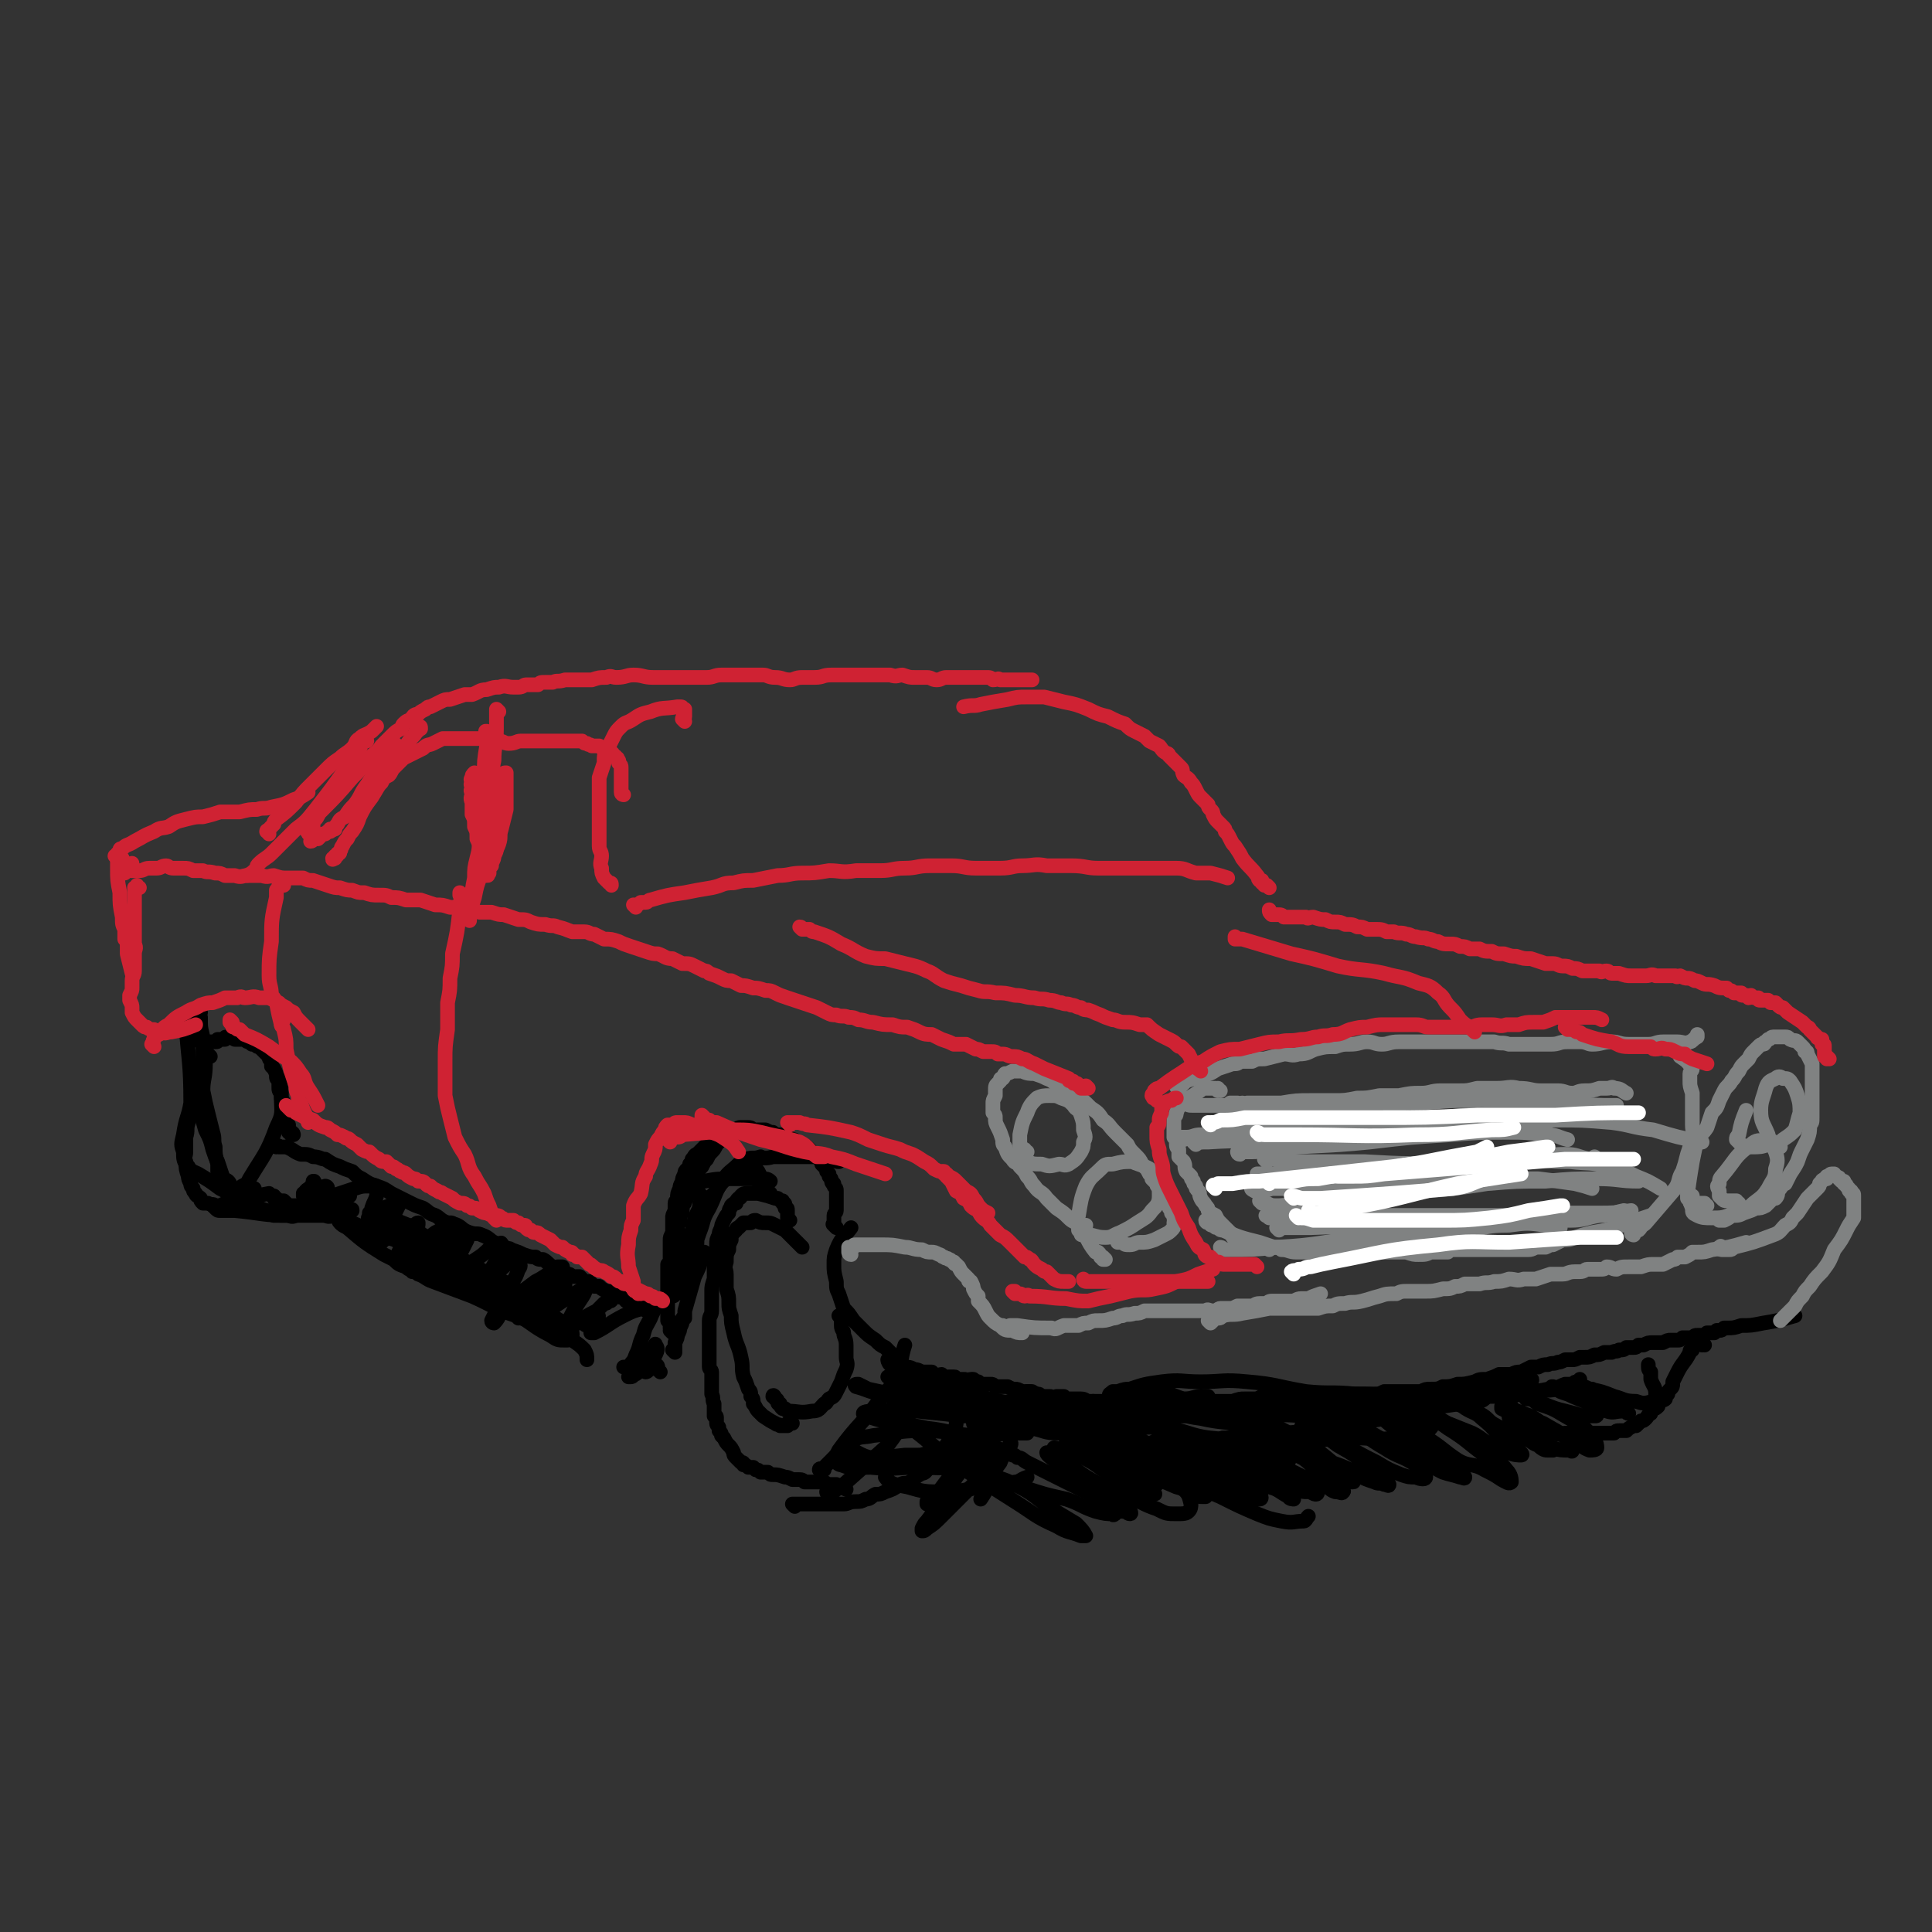 <svg viewBox='0 0 790 790' version='1.1' xmlns='http://www.w3.org/2000/svg' xmlns:xlink='http://www.w3.org/1999/xlink'><rect x="0" y="0" width="790" height="790" fill="#333333" stroke="none"/><g fill='none' stroke='#000000' stroke-width='6' stroke-linecap='round' stroke-linejoin='round'><path d='M364,557c-1,0 -1,-1 -1,-1 0,0 0,1 1,2 0,0 0,-1 0,0 1,0 1,0 1,0 0,1 0,0 1,0 0,0 0,1 0,1 1,0 1,0 1,0 1,0 1,0 1,0 1,0 1,0 1,0 3,0 3,0 5,1 2,0 2,1 4,1 1,0 1,0 3,0 1,1 1,1 2,2 1,0 1,-1 2,-1 1,1 1,1 2,1 1,1 1,0 1,0 1,0 1,0 2,0 1,0 0,0 1,1 1,0 1,0 2,0 0,0 0,0 1,0 1,0 1,0 1,1 1,0 1,-1 2,-1 0,1 0,1 1,1 0,0 0,0 1,0 1,0 1,0 1,0 1,1 1,1 2,1 0,0 0,0 1,0 1,0 1,0 1,0 1,0 1,0 1,0 1,0 1,0 2,1 2,0 2,0 5,0 2,1 2,1 3,1 1,0 1,0 3,1 1,0 1,0 3,0 1,1 1,0 3,1 1,0 1,0 2,1 1,0 1,0 2,0 1,0 1,0 1,0 1,0 1,0 2,1 1,0 1,-1 1,-1 1,0 1,0 2,0 0,0 0,0 1,0 1,1 1,1 2,1 0,0 0,0 1,0 2,0 2,0 4,0 2,0 2,1 3,1 1,0 1,0 3,0 1,0 1,0 2,0 1,0 1,0 2,0 1,0 1,0 2,0 2,0 2,0 4,0 1,0 1,0 3,0 1,1 1,0 2,0 1,0 2,0 3,0 1,1 1,1 3,1 2,0 2,0 3,0 2,0 2,0 3,0 1,0 1,0 2,0 1,0 1,0 2,0 1,0 1,0 2,0 1,0 1,0 2,0 1,0 1,0 1,0 1,0 1,0 2,0 1,0 1,0 2,0 1,0 1,0 2,0 1,0 1,0 2,0 1,0 1,0 2,-1 1,0 1,1 1,0 1,0 1,0 2,0 4,0 4,0 7,0 3,-1 3,-1 5,-1 2,0 2,0 4,0 1,0 1,0 3,-1 1,0 1,0 2,0 2,0 2,0 5,0 2,0 2,-1 4,-1 2,0 2,0 4,0 1,0 1,0 3,0 2,0 2,0 3,0 2,0 2,0 4,0 2,0 2,0 4,0 1,0 1,0 3,0 1,0 1,0 2,0 2,0 2,0 4,0 2,0 2,0 4,0 2,0 2,0 4,0 2,0 2,0 4,-1 1,0 1,0 3,0 2,0 2,0 4,0 2,0 2,0 4,0 2,0 2,0 4,0 2,-1 2,-1 4,-1 3,0 3,0 5,-1 3,0 3,0 6,-1 3,0 3,0 7,-1 2,-1 2,-1 5,-1 3,-1 3,-1 5,-2 2,0 2,0 5,0 2,-1 2,-1 4,-1 2,-1 2,-1 4,-2 2,0 2,0 3,0 2,-1 2,-1 4,-1 2,-1 2,0 4,-1 1,0 1,0 3,-1 1,0 1,0 3,0 1,0 1,0 3,-1 1,0 1,0 2,0 2,0 2,0 4,-1 2,0 2,0 4,-1 2,0 2,0 3,0 2,-1 2,0 3,-1 2,0 2,0 3,-1 1,0 1,0 3,0 1,0 1,0 2,-1 1,0 1,0 2,0 2,-1 2,-1 4,-1 2,0 2,0 4,0 2,-1 2,-1 3,-1 2,0 2,0 3,0 1,0 1,0 2,-1 1,0 1,0 2,0 1,0 1,0 2,0 1,-1 1,-1 2,-1 1,0 1,0 2,0 1,0 1,0 2,-1 1,0 1,0 2,0 0,0 0,0 1,0 1,-1 1,-1 1,-1 1,0 1,0 1,0 1,0 1,0 2,-1 0,0 0,0 1,0 3,0 3,0 6,-1 4,0 4,0 9,-1 6,-1 6,-1 13,-3 '/><path d='M324,582c0,0 -1,-1 -1,-1 0,0 0,0 0,1 0,0 0,0 0,0 0,0 0,0 -1,0 0,1 0,1 0,1 -1,0 -1,0 -1,0 -1,0 -1,0 -1,0 -1,0 -1,0 -1,0 -1,-1 -1,0 -2,-1 -2,-1 -2,-1 -5,-3 -1,-1 -1,-1 -2,-2 -1,-1 -1,-2 -2,-3 0,-2 0,-2 -1,-3 0,-2 0,-2 -1,-3 -1,-3 -1,-3 -2,-5 -1,-4 0,-4 -1,-8 -1,-5 -2,-5 -3,-10 -1,-4 -1,-4 -1,-7 -1,-3 -1,-3 -1,-5 0,-3 0,-3 -1,-6 0,-3 0,-3 0,-6 0,-2 -1,-2 0,-5 0,-3 0,-3 1,-5 0,-2 0,-2 1,-4 0,-1 0,-1 0,-2 1,-1 1,-1 2,-2 0,0 0,-1 1,-1 1,-1 1,-1 2,-2 1,0 1,0 3,0 1,-1 1,-1 2,-1 2,1 2,1 4,1 2,0 2,0 4,1 2,1 2,1 4,2 2,2 2,2 5,5 1,1 1,1 2,2 '/><path d='M342,502c-1,-1 -1,-1 -1,-1 -1,-1 0,0 0,0 0,0 0,-1 0,-1 0,0 0,0 0,-1 0,0 0,0 0,0 0,-1 0,-1 0,-2 0,0 0,0 0,0 0,-1 1,-1 1,-2 0,-3 0,-3 0,-5 0,-2 0,-2 0,-3 0,-1 0,-1 -1,-2 0,0 0,0 0,-1 -1,0 -1,-1 -1,-1 0,-1 0,-1 -1,-2 0,0 0,0 0,-1 -1,-1 -1,-1 -1,-1 0,-1 0,-1 -1,-2 0,0 0,0 -1,-1 0,0 0,0 0,-1 -1,-1 -1,-1 -1,-1 -2,-2 -2,-2 -3,-3 -1,-1 -1,-1 -2,-2 -1,-1 -1,0 -2,-1 -1,0 -1,-1 -2,-1 -1,-1 -1,-1 -2,-1 -2,-1 -1,-1 -3,-1 -1,-1 -1,-1 -3,-1 -1,0 -1,0 -2,-1 -1,0 -1,0 -3,-1 -1,0 -1,0 -2,0 -2,0 -2,0 -3,0 -1,-1 -1,-1 -3,-1 -1,0 -1,0 -2,0 -1,0 -1,0 -2,1 -1,0 -1,0 -1,0 -1,0 -1,0 -2,1 -1,0 -1,0 -2,1 0,1 -1,1 -1,2 -1,1 -1,1 -2,2 -1,2 -1,2 -2,3 -1,1 -1,1 -2,3 -1,1 -1,1 -2,3 -1,1 -1,1 -2,3 -1,1 -1,1 -1,3 -1,2 -1,2 -2,3 0,2 0,1 -1,3 0,1 0,1 -1,2 0,1 0,1 -1,2 0,1 0,1 0,2 0,1 0,1 -1,2 0,1 0,1 0,2 0,1 0,1 -1,1 0,1 0,1 0,3 0,0 0,0 0,1 0,1 0,1 0,2 0,1 0,1 0,2 0,0 0,0 0,1 0,2 0,2 0,3 0,1 -1,1 -2,2 '/><path d='M113,469c0,0 -1,-1 -1,-1 0,0 0,0 1,1 0,0 0,0 0,0 1,0 1,-1 1,0 1,0 1,0 2,0 0,0 0,0 1,0 3,1 3,2 6,3 3,0 3,0 5,1 3,0 3,1 5,1 3,2 3,2 6,3 2,1 2,1 5,2 2,2 2,2 4,3 3,2 3,2 6,3 3,1 3,1 6,3 2,1 2,1 4,2 2,1 2,1 4,2 2,1 2,1 5,2 3,2 2,2 5,3 2,1 2,2 5,3 2,1 2,0 4,1 2,1 2,2 5,3 3,1 3,0 5,1 3,1 3,2 5,3 2,1 2,1 4,2 2,1 2,0 3,1 3,1 3,1 5,2 3,1 3,1 5,1 1,1 1,1 3,1 2,1 2,2 4,3 2,1 2,1 4,2 1,0 1,0 2,1 1,0 1,0 2,1 1,0 2,0 3,0 1,1 1,1 2,2 1,0 1,0 2,0 1,1 1,1 2,2 1,0 1,0 2,0 1,1 1,1 3,2 1,0 1,0 3,1 1,0 1,0 2,1 1,1 1,0 2,1 1,0 1,0 1,1 1,0 1,0 2,0 1,1 1,1 2,1 0,1 0,1 1,1 1,0 1,1 1,1 1,0 1,0 2,0 0,1 0,1 1,1 '/><path d='M275,545c0,0 -1,-1 -1,-1 0,-1 1,-1 1,-1 0,0 0,0 -1,0 0,-1 0,-1 0,-2 0,0 0,0 0,-1 -1,0 -1,0 -1,0 0,-1 0,-1 0,-1 0,-1 0,-1 0,-1 0,-1 0,-1 0,-1 0,-1 0,-1 0,-2 0,-3 0,-3 0,-6 0,-1 0,-1 0,-2 0,-2 0,-2 0,-3 0,-1 0,-1 0,-2 0,-2 0,-2 0,-3 0,-1 0,-1 0,-2 1,-1 1,-1 1,-2 0,-2 0,-2 0,-3 0,-2 0,-2 0,-5 0,-1 0,-1 1,-3 0,-1 0,-1 0,-3 0,-1 0,-1 0,-3 0,-1 0,-1 1,-3 0,-1 0,-1 0,-3 0,-1 1,-1 1,-2 0,-2 0,-2 1,-4 0,-1 0,-1 1,-3 0,-1 0,-1 1,-3 0,-1 0,-1 1,-2 1,-1 1,-1 1,-2 1,-1 1,-1 1,-2 1,-1 1,-2 2,-2 2,-2 2,-2 4,-4 1,-1 1,-1 3,-2 '/><path d='M323,499c0,0 -1,-1 -1,-1 0,0 0,0 0,0 0,0 0,0 0,-1 0,0 0,0 0,0 0,-1 0,-1 0,-2 0,0 0,0 0,0 0,-1 0,-1 -1,-1 0,-1 0,-1 0,-1 0,-1 0,-1 -1,-1 0,0 0,0 0,-1 -1,0 -1,0 -2,-1 0,0 0,0 -1,0 -3,-1 -3,-1 -7,-2 -2,0 -2,0 -4,0 -2,0 -2,0 -3,1 0,0 0,1 -1,1 -1,1 -1,1 -1,2 -1,0 -1,0 -2,1 0,1 -1,1 -1,3 -1,1 -1,1 -2,3 -1,2 -1,2 -1,3 -1,2 -1,2 -1,3 -1,2 -1,2 -1,4 0,3 0,3 0,6 -1,2 -1,2 -1,5 0,2 0,2 0,3 -1,3 -1,3 -1,5 0,2 0,2 0,4 0,2 0,2 0,4 0,2 -1,2 -1,4 0,2 0,2 0,5 0,2 0,2 0,5 0,2 0,2 0,4 0,1 0,1 0,2 0,1 0,1 0,3 0,1 1,1 1,2 0,2 0,2 0,4 0,1 0,1 0,3 0,1 0,1 0,2 1,2 0,2 1,4 0,1 0,1 0,2 0,1 0,1 0,3 1,0 1,0 1,1 0,1 0,1 0,2 0,1 1,1 1,2 0,1 0,1 0,1 1,1 1,1 1,2 1,1 1,1 1,1 1,2 1,2 2,3 1,1 1,1 2,3 0,1 0,1 1,2 1,1 1,1 2,2 1,0 1,0 1,1 1,0 1,0 2,1 1,0 1,0 2,0 1,1 1,1 1,1 1,0 1,0 2,1 1,0 1,0 2,0 1,0 1,0 1,0 1,1 1,1 2,1 2,0 2,0 5,1 1,0 1,0 3,1 1,0 1,0 2,0 2,0 2,0 3,1 1,0 1,0 2,0 1,0 1,0 2,0 2,0 2,0 3,0 2,0 2,1 3,1 2,0 2,0 3,0 2,1 2,1 4,2 '/><path d='M325,616c0,0 -1,-1 -1,-1 0,0 0,0 1,0 1,0 1,0 1,0 1,0 1,0 2,0 1,0 1,0 2,0 5,0 5,0 10,0 2,0 2,0 5,0 2,0 2,-1 5,-1 2,0 2,0 4,-1 2,0 2,-1 4,-2 2,0 2,0 4,-1 3,-1 3,-1 6,-3 2,-1 2,0 4,-1 2,-1 2,-2 4,-3 1,-1 2,0 3,-2 2,-1 1,-1 3,-3 2,-3 2,-3 4,-6 1,-1 1,-1 2,-3 1,-2 2,-2 2,-4 1,-2 1,-2 1,-4 1,-2 1,-2 1,-5 0,-1 0,-1 0,-3 1,-2 1,-2 2,-4 2,-2 2,-2 4,-5 '/><path d='M317,572c0,-1 -1,-2 -1,-1 0,0 1,0 1,1 1,0 1,1 1,1 0,1 0,1 1,1 0,1 0,1 1,2 0,0 0,0 1,0 1,1 1,1 1,1 5,0 5,1 10,0 3,0 3,-1 5,-3 1,0 1,-1 2,-2 2,-1 2,-1 3,-3 1,-2 1,-2 2,-4 1,-3 1,-3 2,-5 1,-3 0,-3 0,-5 0,-3 0,-3 0,-5 0,-3 -1,-3 -1,-5 0,-1 -1,-1 -1,-3 0,-1 0,-1 0,-2 0,-1 0,-1 -1,-2 '/><path d='M384,568c0,0 0,0 -1,-1 0,0 1,0 1,0 0,0 -1,0 -1,0 0,0 0,0 -1,0 0,-1 0,-1 -1,-1 0,0 0,0 -1,-1 -3,-2 -3,-2 -6,-3 -2,-2 -3,-2 -5,-4 -2,-1 -1,-1 -3,-3 -2,-2 -2,-2 -4,-4 -2,-1 -2,-1 -4,-3 -3,-2 -3,-2 -5,-4 -2,-2 -2,-2 -4,-4 -2,-3 -2,-3 -4,-5 -1,-3 -1,-3 -2,-6 -1,-2 -1,-2 -1,-5 -1,-4 -1,-4 -1,-7 0,-3 0,-3 1,-6 2,-5 3,-5 6,-9 '/><path d='M697,550c0,0 -1,0 -1,-1 0,0 0,1 0,1 0,0 0,0 0,-1 0,0 0,0 -1,0 0,0 0,0 0,0 -1,0 -1,0 -1,0 0,0 0,0 0,0 -1,0 -1,1 -1,1 0,0 0,0 -1,1 0,0 0,0 0,1 -1,0 -1,0 -1,1 -2,4 -3,4 -5,8 -1,2 -1,2 -2,4 0,2 0,2 -1,3 -1,1 -1,1 -1,2 -1,1 -1,1 -1,2 -1,1 -1,0 -2,1 -1,1 -1,1 -1,2 -1,1 -1,1 -2,1 0,1 -1,1 -1,2 -1,0 -1,1 -2,2 -1,1 -1,1 -2,1 -1,1 -1,1 -2,2 -1,0 -1,0 -1,0 -2,1 -2,1 -3,2 -1,0 -1,0 -3,0 -1,0 -1,0 -2,1 -2,0 -2,0 -4,0 -2,0 -2,0 -4,0 -2,0 -2,0 -4,0 -4,1 -4,0 -7,0 -3,0 -3,1 -6,0 -3,0 -3,0 -6,0 -3,-1 -3,-1 -6,-2 -2,0 -2,0 -4,-1 -1,-1 -1,-1 -1,-2 -1,-1 -1,-1 -1,-3 0,-1 1,-1 1,-3 '/><path d='M339,611c0,0 -1,-1 -1,-1 0,0 0,1 1,1 0,0 0,0 0,0 1,0 1,0 1,-1 1,0 1,0 2,-1 2,-1 2,-1 3,-2 9,-8 9,-8 18,-16 3,-4 3,-4 6,-9 3,-3 3,-4 4,-8 2,-2 2,-3 2,-5 0,-3 0,-3 -1,-5 -2,-2 -2,-2 -5,-4 '/><path d='M336,602c0,-1 -1,-1 -1,-1 0,-1 1,0 2,0 0,-1 0,-1 1,-2 1,-1 1,-1 2,-2 2,-2 2,-2 3,-4 8,-11 9,-10 17,-21 4,-5 4,-4 7,-10 2,-5 1,-6 3,-12 '/><path d='M129,484c0,0 -1,0 -1,-1 0,0 0,0 0,0 1,0 0,0 0,0 0,0 0,0 0,1 0,0 0,0 0,1 -1,0 -1,0 -1,1 -1,0 -1,0 -2,1 0,1 0,1 -1,1 0,0 0,1 0,1 0,0 0,0 0,0 0,0 0,0 0,-1 1,0 1,0 1,0 1,0 1,0 1,0 1,-1 1,0 1,-1 1,0 1,0 1,0 0,0 0,0 1,0 0,0 0,0 0,1 0,0 0,0 0,1 0,0 0,0 0,1 0,0 0,0 0,1 0,0 0,0 1,0 0,0 0,0 1,0 1,0 1,0 2,-1 6,-2 6,-2 12,-4 3,-1 3,-1 6,-1 1,0 1,-1 3,0 0,0 0,0 0,1 0,1 0,2 0,3 -1,3 -1,2 -2,5 0,1 0,1 -1,2 0,1 0,1 0,2 -1,0 0,0 0,0 1,0 1,0 2,-1 2,-1 2,-2 4,-3 2,-1 2,-1 4,-1 1,-1 2,-2 2,-2 1,0 0,1 0,2 -1,2 -1,2 -2,4 -2,4 -3,4 -5,7 -1,2 -1,3 -2,4 0,1 -1,1 -1,1 -1,1 -1,1 0,1 0,0 1,0 2,-1 1,-1 1,-1 2,-2 2,-1 2,-1 4,-2 1,-1 1,-2 3,-3 2,-1 2,0 5,-1 1,0 1,-1 2,-1 0,1 0,2 -1,3 -1,2 -2,2 -3,4 -2,2 -2,2 -4,5 0,1 0,1 -1,2 0,0 -1,1 0,1 0,0 1,-1 2,-1 3,-2 3,-2 6,-4 4,-3 4,-3 8,-6 2,-1 2,-1 4,-3 1,0 2,-1 2,-1 1,0 1,0 1,1 -1,2 -1,2 -2,3 -2,4 -2,3 -5,7 -2,2 -2,2 -4,5 -1,2 -1,2 -1,3 0,0 0,0 0,0 1,0 1,-1 2,-2 2,-2 3,-1 5,-3 3,-3 3,-3 6,-6 2,-2 2,-1 4,-3 1,0 1,0 1,0 0,1 0,1 0,2 -1,2 -1,2 -2,4 -2,3 -2,3 -4,6 -1,1 -1,1 -2,3 -1,1 -1,1 -1,2 0,0 1,0 1,-1 2,0 2,0 3,-1 2,-1 2,-1 4,-2 3,-2 3,-2 6,-4 3,-2 2,-2 5,-4 2,-1 2,-1 3,-1 1,-1 1,-1 1,0 1,0 1,1 1,2 -1,2 -1,2 -2,3 -2,3 -2,3 -3,5 -2,2 -2,2 -3,3 -1,1 -1,1 -2,3 0,0 0,1 0,0 1,0 1,0 2,-1 2,-1 2,-1 4,-3 3,-2 3,-2 5,-4 2,-1 2,-1 4,-1 1,0 1,0 1,0 1,1 1,2 0,3 -1,3 -1,3 -3,6 -1,3 -1,4 -3,7 -1,2 -2,2 -3,4 -1,2 -1,2 -2,4 0,1 1,1 1,1 2,-2 2,-3 3,-5 3,-3 3,-3 6,-6 4,-3 4,-3 8,-6 4,-2 3,-2 7,-4 1,-1 1,-1 2,-2 1,0 2,0 2,0 0,0 -1,1 -1,2 -1,1 -1,1 -3,3 -3,4 -3,3 -7,7 -2,3 -2,3 -4,5 -2,2 -2,2 -3,3 0,0 0,1 0,1 2,-1 3,-2 5,-4 3,-3 3,-3 7,-6 2,-1 1,-2 4,-3 1,-1 1,0 2,-1 1,0 1,0 1,0 0,0 0,0 0,1 -1,1 -1,1 -1,2 -1,1 -1,1 -2,3 -1,1 -1,1 -2,2 0,1 0,1 -1,2 0,1 -1,1 0,1 0,0 1,-1 2,-2 3,-2 3,-2 6,-4 2,-1 2,-1 5,-3 1,-1 2,-1 3,-2 0,0 0,1 -1,1 -1,3 -1,3 -3,6 -2,3 -2,3 -4,7 -2,3 -2,3 -3,6 -1,0 -1,0 -1,0 1,0 1,0 1,-1 3,-1 3,-1 6,-3 4,-3 4,-3 8,-5 2,-2 2,-2 3,-3 1,0 1,0 2,-1 1,0 1,0 1,-1 '/><path d='M240,542c0,0 -1,0 -1,-1 0,0 0,0 0,0 1,0 1,0 1,-1 1,0 1,0 1,-1 1,0 1,0 2,-1 0,0 0,-1 1,-1 0,0 0,0 0,1 1,0 1,0 0,1 0,1 0,1 -1,2 0,1 0,1 0,2 -1,1 -1,0 -1,1 0,1 0,1 0,1 -1,0 0,0 0,0 0,0 0,0 1,0 6,-3 6,-4 12,-7 4,-2 4,-2 8,-3 2,-1 4,-3 5,-2 1,1 -1,3 -2,6 -2,4 -2,3 -3,7 -2,4 -1,4 -3,8 -1,3 -1,2 -3,5 0,0 0,0 -1,0 -1,0 -1,0 -1,0 '/><path d='M134,486c0,0 -1,-1 -1,-1 0,0 1,0 1,1 0,0 -1,0 -1,1 0,0 0,0 0,0 '/><path d='M82,414c0,0 -1,-1 -1,-1 0,0 0,1 0,1 0,0 0,1 0,1 0,0 0,0 0,0 1,1 0,1 1,1 0,1 0,0 0,1 0,1 0,1 0,1 0,4 1,4 1,8 0,5 0,5 0,9 -1,4 -1,4 -1,8 -1,3 0,3 -1,5 -1,3 -1,3 -2,6 -1,3 -1,2 -2,5 -1,3 0,3 -1,6 0,1 0,1 0,3 0,1 0,1 0,3 0,2 -1,2 0,4 0,3 0,3 1,6 0,1 0,1 1,3 0,1 0,1 1,2 0,1 0,1 1,2 0,1 1,1 2,2 0,1 0,1 1,2 1,0 1,0 2,0 2,1 2,0 3,1 1,0 1,0 2,0 2,-1 2,-1 3,-1 1,0 1,0 2,0 2,-1 1,-1 3,-2 3,-2 3,-2 6,-4 '/><path d='M88,494c0,0 -1,-1 -1,-1 0,0 1,1 1,1 1,1 1,1 2,1 1,0 1,0 2,0 2,0 2,0 4,0 11,1 11,2 23,2 5,0 5,-1 10,-1 3,-1 3,0 6,-1 4,-2 4,-3 8,-6 '/><path d='M113,490c-1,0 -1,-1 -1,-1 -1,0 0,0 0,1 1,0 1,0 1,1 1,0 1,0 3,0 1,1 1,1 2,2 2,0 2,0 3,0 7,1 7,1 13,1 2,0 2,0 4,1 2,0 2,0 3,0 1,0 1,0 1,0 1,0 1,0 1,0 1,0 1,-1 1,0 0,0 -1,0 -1,0 -1,1 -1,1 -2,1 -1,0 -1,0 -2,1 -1,0 -1,0 -3,0 -2,1 -2,0 -4,0 -3,0 -3,0 -5,0 -3,0 -3,0 -5,0 -2,0 -2,1 -4,0 -2,0 -2,0 -3,0 -2,0 -2,0 -3,0 -2,-1 -2,-1 -3,-2 -3,-1 -3,-1 -5,-2 -3,-1 -3,-1 -6,-2 -4,-3 -4,-3 -8,-5 -4,-3 -4,-3 -9,-6 -2,-1 -3,-1 -4,-3 -2,-2 -2,-3 -2,-6 -1,-3 -1,-3 0,-7 1,-7 2,-7 3,-13 0,-17 -1,-17 -2,-33 '/><path d='M86,432c0,0 -1,-1 -1,-1 0,0 0,0 0,1 0,0 0,0 -1,0 0,1 0,1 0,2 0,1 0,1 0,1 0,6 -1,6 -1,11 1,5 1,5 2,9 1,4 1,4 2,8 1,3 0,3 1,6 0,3 0,3 1,7 0,1 0,1 0,3 1,3 1,3 1,5 '/><path d='M82,441c0,0 0,-1 -1,-1 0,0 1,1 1,1 -1,0 -1,0 -1,1 0,1 0,1 0,2 -1,1 0,1 0,2 0,1 0,1 0,2 1,7 1,7 3,14 2,4 2,4 3,8 1,3 1,3 2,5 1,3 1,3 2,6 1,2 2,1 3,3 0,1 0,1 1,2 1,1 1,1 1,2 1,0 1,0 2,0 1,1 1,1 3,1 4,0 4,0 9,-1 '/><path d='M96,491c0,0 -1,-1 -1,-1 0,0 1,0 1,0 0,0 0,0 0,0 0,-1 0,-1 0,-1 1,-1 1,-1 2,-2 1,-1 1,-1 1,-2 2,-1 2,-1 3,-3 6,-10 7,-10 11,-21 3,-6 2,-6 2,-13 0,-3 0,-3 -1,-7 '/><path d='M120,464c0,0 0,-1 -1,-1 0,0 1,1 1,1 0,0 0,0 -1,0 0,0 0,0 0,0 0,0 0,-1 0,-1 -1,0 -1,0 -1,0 0,-1 0,-1 0,-2 0,0 0,0 0,-1 0,0 -1,0 -1,-1 0,-4 0,-4 -1,-7 0,-2 0,-1 -1,-3 0,-1 0,-1 0,-2 -1,-1 -1,-1 -1,-3 0,-1 0,-1 0,-2 -1,-1 -1,-1 -1,-2 0,-1 0,-1 -1,-3 0,0 0,0 -1,-1 0,-1 0,-1 0,-2 -1,-1 -1,-1 -1,-2 -1,-1 -1,-1 -2,-2 -1,-1 -1,-1 -2,-2 -1,0 -1,0 -1,-1 -1,0 -1,0 -2,0 -1,-1 -1,-1 -1,-1 -1,0 -1,0 -2,-1 -1,0 -1,0 -1,0 -1,0 -1,0 -2,0 0,0 0,0 -1,0 0,0 0,-1 -1,-1 0,0 0,0 -1,0 0,0 -1,0 -1,0 -1,0 -1,0 -1,1 -1,0 -1,0 -1,0 0,0 0,0 -1,0 0,0 0,0 -1,0 0,1 0,1 -1,1 0,0 0,0 -1,0 -1,0 -1,0 -2,0 -4,0 -4,-1 -7,-1 '/><path d='M270,561c-1,-1 -1,-1 -1,-1 -1,-1 0,0 0,0 0,-1 0,-1 0,-1 0,0 0,-1 -1,-1 0,0 0,0 -1,0 -1,0 -1,0 -2,0 -1,1 -1,1 -2,1 -1,1 -1,1 -2,2 -1,1 -1,1 -2,1 0,1 -1,1 -1,1 0,0 -1,0 -1,0 0,0 0,0 1,-1 0,0 0,0 1,0 0,-1 0,-1 1,-2 3,-5 3,-5 7,-9 1,-1 1,-2 1,-1 1,1 1,2 0,4 -1,2 -2,2 -3,4 0,1 0,1 0,2 -1,0 -1,1 -1,1 0,0 1,0 1,-1 1,0 1,0 1,-1 0,-1 0,-1 1,-2 '/><path d='M276,553c0,0 0,-1 -1,-1 0,0 1,1 1,1 0,-1 0,-1 0,-2 0,-1 0,-1 0,-2 1,-2 1,-2 1,-3 1,-2 1,-2 1,-3 1,-2 1,-2 1,-3 0,-1 0,-1 1,-2 0,0 0,0 0,0 0,-1 0,-1 0,-1 0,0 0,0 0,1 0,0 0,0 0,0 0,1 0,1 0,1 0,0 0,-1 0,-1 0,-1 0,-1 0,-2 2,-7 2,-7 4,-14 2,-4 2,-4 3,-8 1,-1 1,-2 1,-2 0,0 0,0 0,1 -1,1 -1,1 -2,2 -3,4 -2,4 -5,7 -2,3 -2,3 -4,6 -1,1 -1,2 -2,2 -1,-1 -1,-2 -1,-3 0,-3 0,-3 1,-6 2,-4 2,-3 4,-7 2,-6 2,-6 4,-11 1,-4 1,-5 3,-9 0,-1 0,-2 1,-3 0,-1 0,0 1,-1 '/><path d='M282,524c-1,-1 -1,-1 -1,-1 0,-1 0,0 0,0 0,-1 0,-1 0,-2 1,-1 1,-1 1,-2 0,-1 0,-1 0,-2 1,-2 1,-2 1,-3 1,-4 0,-4 1,-8 0,-1 1,-1 1,-1 0,0 0,1 0,2 0,0 0,0 0,1 0,1 0,1 -1,2 0,0 0,0 0,0 0,0 0,0 0,-1 1,-2 1,-2 2,-5 2,-5 1,-5 4,-10 3,-6 2,-6 6,-12 2,-3 3,-3 6,-6 1,-1 1,-1 3,-2 3,-1 3,0 6,-1 '/><path d='M285,502c0,0 0,-1 -1,-1 0,0 1,0 1,0 0,0 -1,0 -1,-1 0,0 0,0 0,-1 0,-1 0,-1 1,-2 0,-1 0,-1 1,-2 3,-4 3,-4 6,-7 3,-4 3,-5 7,-7 3,-2 4,-1 6,-1 3,1 3,1 5,3 3,2 3,3 5,5 '/><path d='M288,490c-1,0 -1,0 -1,-1 -1,0 -1,0 -1,-1 0,0 -1,0 -1,-1 0,-1 0,-1 0,-2 0,0 0,0 1,-1 1,-1 1,-1 2,-1 5,-1 6,-1 11,-1 4,0 4,0 9,0 3,1 3,1 6,1 0,0 1,0 1,0 0,0 0,0 0,0 -1,-1 -2,-1 -3,-1 -1,-1 -1,-1 -2,-3 -1,-1 -1,-1 -2,-3 0,0 0,-1 0,-1 1,-1 1,-1 2,-1 3,-1 3,0 6,-1 4,0 4,0 9,0 4,0 4,0 9,0 3,0 3,0 6,1 1,0 1,0 2,0 0,1 0,1 1,1 '/><path d='M423,570c0,0 -1,-1 -1,-1 0,0 0,0 0,0 0,0 0,0 -1,0 0,0 0,0 -1,0 -1,1 -1,1 -2,1 -2,1 -2,1 -3,3 -8,9 -8,9 -16,19 -6,6 -6,7 -11,14 -3,3 -3,3 -5,5 -2,2 -1,2 -3,4 -1,0 -1,0 -1,0 0,0 0,0 0,-1 2,-1 2,-1 4,-3 3,-4 3,-4 6,-8 3,-4 3,-4 6,-9 1,-1 1,-1 3,-2 0,0 1,-1 1,0 -1,0 -1,1 -2,2 -3,5 -2,5 -6,10 -3,5 -3,5 -6,9 -3,5 -3,5 -6,9 -1,1 -1,1 -2,3 0,0 0,1 0,1 1,0 1,0 2,-1 3,-2 3,-2 6,-5 5,-5 5,-5 11,-11 5,-5 5,-5 10,-10 3,-4 3,-4 6,-7 1,-1 1,-2 1,-2 1,0 0,1 0,2 -2,3 -3,3 -4,6 -3,4 -3,4 -5,9 -1,3 -1,3 -3,6 '/><path d='M413,594c0,0 0,-1 -1,-1 0,0 1,1 1,1 0,0 0,0 1,1 1,0 1,0 2,1 2,0 2,1 4,2 12,6 12,6 24,12 5,3 5,3 10,6 3,1 3,1 5,2 2,0 2,1 3,1 1,0 0,-1 0,-2 -2,-2 -3,-2 -5,-3 -5,-3 -5,-3 -10,-6 -5,-4 -5,-4 -10,-9 -2,-2 -2,-2 -4,-5 -1,-1 -2,-1 -2,-2 0,0 1,0 3,1 5,1 5,1 9,3 6,3 6,4 11,7 6,3 6,2 11,5 2,1 2,1 4,2 1,1 3,1 3,1 1,0 -1,-1 -2,-1 -4,-2 -4,-2 -8,-4 -6,-4 -6,-4 -12,-8 -5,-4 -5,-4 -11,-7 -1,-1 -2,-1 -3,-2 0,0 0,0 0,0 3,1 3,1 6,2 5,2 5,2 10,5 5,3 5,3 10,6 4,2 5,1 9,3 1,1 1,1 2,2 0,0 0,-1 0,-1 -1,-1 -2,-1 -4,-2 -6,-4 -6,-4 -12,-8 -6,-3 -6,-2 -11,-5 -1,-1 -2,-1 -3,-1 0,0 1,0 1,1 4,3 4,3 9,5 7,4 7,3 14,6 7,3 7,3 14,6 4,1 4,2 8,3 1,1 1,1 3,1 0,0 1,0 1,0 -1,-2 -2,-3 -5,-4 -7,-4 -8,-4 -15,-7 -8,-4 -8,-4 -16,-9 -2,-1 -3,-1 -5,-3 -1,0 -2,-1 -1,-1 3,2 4,3 9,5 7,3 7,3 14,5 7,2 7,2 13,4 4,2 4,2 7,4 2,1 2,1 3,1 1,0 1,-1 1,-1 -3,-2 -3,-2 -6,-4 -7,-4 -7,-4 -14,-7 -5,-2 -5,-2 -10,-4 -1,-1 -2,-2 -1,-2 1,1 2,2 5,4 5,3 5,3 11,7 6,3 6,3 12,6 5,2 5,2 11,4 3,2 3,2 7,3 1,0 2,0 2,0 1,0 1,-1 0,-2 -4,-2 -4,-2 -8,-4 -7,-4 -7,-4 -14,-8 -5,-4 -5,-4 -10,-8 -1,0 -2,-1 -2,-1 1,1 2,2 4,4 5,3 5,3 10,6 7,3 6,3 13,5 5,2 6,1 11,3 4,1 4,2 8,4 0,1 2,1 2,1 -2,-2 -3,-3 -6,-5 -7,-4 -7,-3 -13,-7 -8,-4 -8,-4 -16,-9 -6,-3 -6,-3 -11,-6 0,0 0,0 0,0 2,2 2,2 4,3 6,4 5,5 11,8 7,3 8,3 16,6 7,2 7,3 14,5 4,2 4,2 8,2 1,1 2,1 2,1 1,0 1,-1 0,-2 -5,-3 -5,-4 -10,-6 -9,-5 -9,-4 -18,-8 -5,-3 -4,-3 -8,-6 -1,-1 -2,-1 -2,-1 1,1 1,2 3,3 5,3 6,3 11,5 8,4 8,3 15,6 6,3 6,3 12,5 3,1 2,2 5,3 2,0 3,1 3,0 1,0 0,-1 -1,-1 -4,-4 -4,-5 -8,-8 -8,-6 -9,-5 -17,-10 -4,-2 -4,-2 -8,-4 0,0 -1,0 -1,0 2,1 4,1 7,2 5,3 5,3 10,6 6,4 5,5 11,8 4,2 4,1 8,2 2,1 2,1 3,1 1,0 0,0 0,-1 -4,-3 -3,-3 -7,-6 -6,-5 -6,-5 -13,-10 -8,-4 -8,-4 -15,-8 -2,0 -3,-1 -3,-1 0,0 0,1 1,1 5,3 6,2 11,5 7,4 6,5 13,9 5,4 6,3 12,6 5,3 4,3 10,5 2,1 2,0 4,1 1,0 2,1 2,0 -3,-3 -4,-4 -8,-7 -6,-5 -6,-5 -13,-9 -4,-3 -4,-3 -8,-5 -1,-1 -2,-2 -2,-2 1,0 2,0 4,1 5,3 4,3 9,6 7,4 7,4 13,7 5,3 5,3 10,5 3,1 3,1 6,1 2,1 4,1 4,0 0,-1 -2,-3 -4,-5 -6,-4 -7,-3 -13,-7 -7,-4 -7,-5 -13,-9 -2,-1 -3,-1 -5,-2 0,-1 -1,-1 -1,-1 2,0 3,1 5,2 7,3 7,3 14,7 6,3 6,3 13,6 6,4 5,4 11,7 3,1 4,1 7,2 1,0 2,1 2,0 0,0 -1,0 -2,-1 -6,-6 -6,-6 -13,-11 -7,-5 -7,-4 -14,-8 -2,-2 -4,-3 -4,-4 1,0 4,0 7,1 6,3 6,4 12,8 6,4 5,4 11,8 5,3 6,1 11,4 4,2 4,2 7,4 2,1 3,2 4,1 0,-1 0,-3 -2,-5 -3,-4 -4,-3 -9,-6 -8,-6 -7,-6 -15,-11 -4,-3 -5,-3 -9,-6 -1,-1 -2,-2 -2,-2 0,0 1,1 3,1 4,2 4,3 8,5 5,2 5,2 10,4 4,2 4,3 8,5 3,1 3,2 7,3 2,1 4,1 5,1 1,0 0,-1 -1,-2 -3,-2 -3,-1 -6,-4 -4,-4 -4,-5 -9,-9 -3,-3 -4,-2 -8,-5 -2,-1 -3,-1 -3,-2 -1,0 1,1 2,1 4,2 4,1 8,4 4,2 3,3 7,5 5,3 6,2 11,4 3,2 3,3 6,4 2,2 3,2 4,2 1,0 1,0 2,0 '/><path d='M607,590c0,0 -1,0 -1,-1 0,0 0,0 0,0 0,0 0,1 0,1 1,0 1,0 2,0 1,0 1,0 2,1 1,0 1,0 2,0 1,0 1,0 2,0 1,0 1,0 2,0 0,0 0,-1 0,-1 0,-1 0,-1 -1,-1 0,-1 0,-1 -1,-1 0,-1 0,-1 0,-2 0,0 0,0 0,0 1,0 1,0 2,0 10,3 10,3 19,6 3,1 3,1 7,1 1,1 1,0 1,0 0,-2 0,-3 -1,-4 -5,-4 -6,-4 -11,-7 -7,-3 -7,-2 -13,-5 -2,0 -2,0 -4,-1 0,0 0,-1 0,-1 4,1 4,1 9,3 6,2 5,3 11,6 5,3 5,3 11,6 2,1 2,2 5,3 1,0 3,0 3,-1 0,-2 -1,-4 -3,-6 -4,-4 -5,-4 -10,-7 -5,-3 -5,-3 -11,-5 -2,-1 -1,-1 -3,-2 -1,0 -2,-1 -2,0 3,0 4,1 7,2 5,2 5,2 9,3 4,1 4,1 7,2 3,0 3,0 5,0 1,0 1,0 1,-1 1,-1 0,-1 0,-2 -2,-2 -3,-2 -5,-3 -5,-3 -5,-2 -10,-4 -1,-1 -1,-1 -3,-2 0,0 -1,0 0,0 1,1 2,1 4,2 4,2 4,2 9,4 5,2 5,3 9,4 3,1 3,0 7,0 1,0 1,1 2,1 0,0 -1,-1 -1,-1 -3,-2 -3,-2 -5,-4 -5,-3 -5,-2 -9,-5 -2,0 -2,0 -4,-1 0,0 0,-1 0,0 1,0 1,0 3,1 5,1 5,1 10,3 4,1 4,2 9,2 3,1 3,1 7,0 0,0 0,0 1,-1 0,-1 0,-1 0,-2 0,-3 -1,-3 -2,-6 0,-1 0,-1 0,-3 -1,-1 -1,-1 -1,-3 '/><path d='M473,592c0,0 -1,-1 -1,-1 0,0 1,0 2,0 2,0 1,0 3,-1 3,0 3,0 6,0 18,-2 18,-2 36,-4 8,0 8,0 16,-1 5,-1 5,-1 11,-1 3,-1 3,0 6,-1 1,0 1,-1 1,-1 -2,-1 -2,-1 -5,-2 -8,-1 -8,-2 -16,-2 -11,-1 -11,0 -21,-1 -11,0 -11,0 -22,0 -10,0 -10,-1 -19,0 -6,0 -6,0 -13,1 -4,0 -4,0 -9,0 0,0 -2,0 -1,0 0,1 1,2 3,2 8,1 9,0 17,0 9,-1 9,-1 19,-1 12,-1 12,0 25,0 11,0 11,-1 22,0 7,1 7,2 15,2 3,1 4,0 6,0 0,0 -1,0 -1,0 -6,-1 -6,-2 -11,-2 -9,-1 -9,-1 -19,-1 -12,-2 -12,-3 -24,-4 -9,0 -9,0 -18,0 -8,0 -8,0 -16,1 -3,0 -5,-1 -6,0 -1,0 1,1 3,1 7,1 7,0 14,1 8,1 7,2 15,3 9,2 9,1 19,3 7,1 7,1 15,3 4,1 4,1 8,2 1,0 1,0 1,0 0,0 -1,0 -3,0 -8,1 -8,1 -16,1 -10,0 -10,0 -20,-1 -9,-1 -9,-3 -19,-4 -8,-1 -8,0 -17,1 -2,0 -3,0 -4,0 -1,0 0,1 1,2 6,2 6,1 13,3 9,2 9,2 18,4 8,2 8,1 16,2 7,1 7,0 13,0 4,0 5,1 8,-1 1,0 1,-2 0,-2 -4,-2 -5,0 -10,-1 -8,-1 -7,-2 -15,-3 -9,-1 -9,-1 -19,-1 -5,1 -6,0 -11,3 -3,1 -4,3 -3,6 0,2 2,3 5,4 7,1 7,0 14,0 8,1 8,1 15,1 6,1 6,1 13,0 4,0 5,0 9,-2 3,-1 5,-1 5,-3 0,-2 -1,-4 -4,-5 -5,-1 -6,1 -12,2 -8,0 -8,0 -15,1 -6,0 -6,0 -11,1 -3,0 -3,1 -6,1 0,0 0,0 0,0 3,0 4,0 7,0 7,0 8,0 15,-1 10,-2 9,-3 19,-5 9,-1 10,-1 19,-2 8,-1 8,-1 16,-1 7,0 8,1 15,0 6,0 6,-2 12,-4 1,0 2,0 3,0 1,-1 1,-3 0,-4 -4,-1 -5,-1 -9,-1 -8,0 -8,1 -17,2 -8,0 -8,0 -16,0 -4,0 -4,0 -8,1 -2,0 -3,1 -3,2 1,0 2,0 5,0 6,0 6,0 13,-1 9,-1 8,-2 17,-3 8,-2 8,-2 16,-4 7,-1 7,-1 14,-2 4,0 4,0 8,-1 1,0 2,-1 2,-1 -3,0 -4,0 -8,0 -10,1 -10,1 -20,2 -12,1 -12,1 -24,1 -11,1 -11,0 -21,1 -8,1 -8,2 -16,3 -3,0 -3,-2 -6,-2 -2,0 -4,1 -3,1 2,0 4,-1 9,-2 8,0 8,-1 16,-1 10,-1 10,0 20,0 10,-1 10,-1 20,-2 6,0 6,0 12,-1 2,0 2,0 5,0 1,0 1,-1 2,-1 1,1 1,1 1,1 0,1 -1,1 -1,1 0,1 0,1 0,1 '/><path d='M557,580c0,-1 -1,-1 -1,-1 0,-1 1,0 2,0 1,-1 1,-1 2,-1 3,-1 3,0 5,-1 12,-2 12,-3 24,-5 10,-2 10,-2 20,-4 6,-1 6,-1 12,-2 2,0 2,0 4,-1 1,0 2,-1 1,-1 0,-1 -1,-1 -2,-1 -5,-1 -5,-1 -10,0 -7,2 -7,2 -14,4 -3,1 -3,1 -7,3 -2,1 -2,1 -5,2 0,1 -1,1 0,1 2,0 2,0 5,0 8,-1 8,-1 16,-2 7,0 7,0 14,-1 5,-1 5,-1 10,-2 4,0 4,-1 7,-2 1,0 1,0 3,0 1,-1 1,-1 2,-1 1,0 1,-1 1,-1 0,1 0,1 -1,2 -1,0 -1,0 -2,1 -1,0 -1,0 -2,0 -2,1 -2,1 -4,1 -5,1 -5,0 -10,1 -8,0 -8,-1 -16,0 -8,0 -8,1 -17,1 -9,1 -9,1 -18,1 -11,0 -11,-1 -22,-1 -10,-1 -10,0 -20,-1 -12,-2 -12,-3 -24,-4 -10,-1 -10,0 -19,0 -8,0 -8,-1 -16,0 -7,1 -7,1 -13,3 -2,0 -2,0 -5,1 -1,0 -1,0 -2,0 -1,1 -2,1 -1,2 1,0 2,1 4,0 9,0 9,-1 18,-1 4,0 4,1 8,2 4,0 4,-1 7,-1 2,0 2,0 3,0 0,0 0,1 0,1 -1,1 -1,0 -2,1 -4,1 -4,1 -8,1 -8,1 -8,1 -17,2 -8,0 -8,0 -16,0 -5,0 -5,0 -11,0 -2,0 -2,0 -5,0 -1,0 -1,0 -2,0 0,0 1,1 1,1 3,0 4,0 7,1 7,0 7,0 14,1 4,0 4,0 9,0 1,0 2,0 2,0 1,0 0,0 0,0 -4,1 -4,2 -7,2 -7,1 -7,1 -15,1 -6,0 -6,0 -11,0 -6,1 -6,1 -12,2 -1,0 -2,0 -2,0 0,0 1,0 3,0 5,1 5,2 11,2 5,0 6,1 11,0 5,0 5,-1 9,-2 1,0 1,0 2,0 1,0 1,-1 1,-1 -1,-1 -1,-2 -3,-2 -5,-1 -5,-1 -10,-1 -6,0 -6,0 -11,0 -5,0 -5,1 -10,1 -2,0 -2,0 -4,0 -1,0 -1,1 -1,1 1,0 1,0 2,0 3,-1 3,-1 5,-1 4,0 4,0 7,-1 1,0 1,0 3,-1 0,0 0,0 0,0 0,0 0,0 -1,0 -3,0 -3,0 -6,0 -4,0 -4,1 -8,1 -6,0 -6,0 -12,1 -3,0 -3,0 -6,1 -1,0 -3,0 -3,0 0,1 2,1 4,1 8,1 8,0 17,0 8,-1 8,-1 16,-1 6,0 6,1 11,0 4,0 4,0 8,-1 0,0 0,0 -1,0 -3,-1 -3,-1 -6,-1 -5,-1 -5,0 -10,0 -7,0 -7,0 -14,0 -8,-1 -8,-1 -15,-3 -4,0 -4,0 -7,-1 -1,0 -2,-1 -2,-1 1,0 2,0 5,0 6,-1 6,-2 12,-2 6,0 6,1 12,1 4,0 4,0 9,0 2,0 2,0 3,0 4,0 4,0 7,-1 '/><path d='M429,580c0,0 0,0 -1,-1 0,0 0,0 0,0 -1,0 -1,0 -2,0 -2,-1 -2,-1 -4,-1 -14,-3 -14,-3 -27,-6 -8,-1 -8,-2 -16,-4 -7,-2 -7,-2 -13,-4 -2,0 -2,-1 -3,-1 -1,0 -1,0 0,0 5,2 5,3 11,4 9,2 9,1 17,2 9,2 9,2 18,4 5,1 5,1 11,2 2,1 2,1 5,1 0,0 1,0 1,0 -1,0 -1,0 -2,0 -6,0 -6,0 -12,-1 -9,0 -9,0 -19,-1 -10,-1 -10,-1 -20,-3 -9,-1 -9,-1 -18,-3 -2,-1 -2,-1 -4,-2 -1,0 -2,0 -1,1 4,1 5,2 10,3 10,2 10,2 20,3 9,2 9,2 19,3 6,1 6,0 13,1 3,0 3,1 6,1 0,0 0,0 0,0 -3,0 -3,0 -6,0 -9,0 -9,1 -18,1 -9,-1 -9,-1 -19,-2 -8,0 -8,-1 -16,0 -3,0 -6,0 -6,1 1,1 4,2 8,3 9,2 9,1 18,3 9,1 9,2 17,3 8,1 8,0 16,-1 3,0 3,0 7,0 0,0 1,0 1,0 -3,0 -4,0 -8,0 -8,1 -8,1 -15,1 -10,-1 -10,-2 -20,-2 -10,0 -10,1 -20,2 -4,1 -5,0 -8,2 -1,1 -1,3 0,4 5,3 6,3 13,4 9,1 9,1 18,1 8,0 8,0 15,-1 6,0 6,0 11,-1 2,-1 4,-2 3,-3 0,-1 -3,-1 -5,0 -7,0 -7,1 -14,1 -10,1 -10,1 -20,1 -9,1 -9,1 -19,1 -4,0 -7,-2 -9,0 -1,0 0,3 2,3 5,2 6,1 12,1 10,1 10,0 20,0 8,0 9,1 17,-1 7,-1 7,-2 13,-4 2,0 3,0 3,-1 0,0 -1,-1 -2,-1 -5,-2 -5,-2 -11,-2 -8,0 -8,1 -16,3 -7,2 -7,2 -14,5 -2,2 -4,3 -4,5 2,3 4,3 9,4 7,2 7,2 15,2 8,0 8,-1 16,-2 6,-1 6,0 13,-2 2,0 2,-1 5,-2 '/><path d='M371,584c0,0 -1,-1 -1,-1 0,0 0,0 1,0 0,0 0,0 0,1 1,1 1,1 3,1 9,7 9,8 19,15 11,7 11,7 22,14 8,5 8,6 17,10 5,3 5,2 10,4 1,0 2,0 2,0 -1,-2 -2,-3 -4,-5 -5,-3 -5,-3 -10,-6 -7,-5 -7,-6 -15,-10 -6,-3 -6,-2 -12,-5 -3,-1 -5,-3 -5,-3 0,0 2,2 4,3 8,4 8,4 16,6 9,3 9,3 18,5 6,2 6,3 12,5 4,1 4,1 7,1 0,1 1,0 1,0 -1,-2 -1,-3 -4,-5 -4,-4 -5,-3 -9,-7 -6,-5 -5,-5 -11,-9 -2,-2 -4,-3 -4,-4 0,0 3,1 5,2 7,4 6,5 13,9 7,4 7,3 15,7 6,2 6,3 12,5 4,2 4,2 8,2 3,0 4,0 5,-1 1,-1 1,-2 1,-3 -1,-4 -1,-4 -4,-7 -3,-4 -4,-4 -8,-7 -2,-1 -4,-2 -4,-2 0,0 1,1 3,2 5,3 5,2 10,5 8,3 8,3 15,6 8,4 8,4 15,7 5,2 5,2 10,3 5,1 5,0 9,0 1,0 1,-1 2,-2 0,0 0,0 0,0 '/><path d='M169,520c0,0 -1,0 -1,-1 -1,0 -1,0 -2,-1 -3,-1 -3,-1 -5,-3 -2,-1 -2,-1 -4,-2 -8,-5 -8,-5 -15,-11 -2,-1 -2,-1 -3,-2 -1,-1 -1,-3 -1,-3 1,0 1,1 2,1 6,3 6,3 12,5 8,4 8,3 17,7 8,4 8,4 16,8 8,4 8,4 16,8 7,3 7,3 14,7 4,3 4,3 9,7 4,3 3,3 7,6 1,1 1,1 1,2 0,0 -1,0 -1,0 -3,0 -3,0 -6,-2 -8,-4 -7,-5 -15,-9 -12,-7 -12,-5 -24,-12 -9,-5 -9,-5 -17,-12 -5,-3 -5,-4 -9,-8 -2,-2 -3,-2 -4,-5 -1,-1 -1,-2 0,-2 0,-1 0,-1 1,-1 5,2 5,2 10,4 8,5 8,6 15,10 9,5 9,5 18,10 8,4 8,4 15,9 6,4 6,4 11,8 4,3 4,2 7,5 1,1 1,2 1,3 0,1 -1,0 -2,0 -4,-1 -4,-1 -7,-2 -7,-3 -7,-3 -14,-6 -9,-3 -9,-4 -18,-8 -8,-3 -8,-3 -16,-6 -3,-1 -3,-2 -6,-3 -1,-1 -2,-1 -2,-1 -1,0 0,0 0,0 4,1 4,1 8,2 9,3 9,3 18,6 8,3 8,3 16,7 7,3 7,4 14,7 5,3 5,3 9,6 3,2 3,2 5,4 1,2 1,2 1,4 '/></g>
<g fill='none' stroke='#808282' stroke-width='6' stroke-linecap='round' stroke-linejoin='round'><path d='M348,513c-1,0 -1,-1 -1,-1 0,0 0,0 0,0 0,0 0,0 0,-1 0,0 0,0 0,-1 0,0 0,0 1,0 0,0 0,0 1,0 0,-1 0,-1 1,-1 1,0 1,0 1,0 5,0 5,0 9,0 5,0 5,0 10,1 3,0 3,1 7,1 2,1 2,1 4,1 1,0 1,0 3,1 1,0 1,1 2,1 1,1 1,0 2,1 1,0 1,1 2,1 0,1 1,1 1,1 1,1 1,1 1,1 1,2 1,2 2,3 1,1 1,1 2,2 0,1 0,1 1,1 1,2 1,2 1,3 1,2 1,2 2,3 0,1 0,1 0,2 2,2 2,2 3,4 1,2 1,2 2,3 2,2 2,2 4,3 2,2 2,2 5,2 2,1 2,1 4,1 '/><path d='M411,543c0,0 -1,0 -1,-1 0,0 1,1 1,1 0,0 0,0 1,0 0,-1 0,0 0,0 1,-1 1,-1 1,-1 1,0 1,0 2,0 1,0 1,0 1,0 7,1 7,1 14,1 2,1 2,0 5,-1 3,0 3,0 6,0 2,-1 2,-1 4,-1 2,-1 2,-1 4,-1 3,0 3,0 6,-1 2,0 2,-1 4,-1 2,-1 2,0 5,-1 2,0 2,0 4,-1 2,0 2,0 5,0 2,0 2,0 4,0 1,0 1,0 3,0 1,0 1,0 2,0 1,0 1,0 1,0 1,0 1,0 2,0 1,0 1,0 2,0 1,0 1,0 1,0 1,0 1,0 2,0 2,0 2,0 3,0 1,-1 1,0 3,0 2,0 2,-1 3,-1 2,0 2,0 3,0 2,0 2,0 4,-1 1,0 1,0 2,0 2,0 2,0 4,0 1,0 1,-1 3,-1 1,0 1,0 3,0 1,-1 1,-1 3,-1 2,0 2,0 4,0 2,0 2,0 3,0 2,0 2,-1 4,-1 2,0 2,0 3,0 2,-1 2,-1 5,-2 '/><path d='M495,541c0,0 -1,-1 -1,-1 0,0 1,1 1,1 1,-1 1,-1 1,-1 1,-1 1,-1 2,-1 1,0 1,0 2,-1 4,-1 4,0 8,-1 6,-1 6,-1 11,-2 4,0 5,0 9,0 2,0 2,0 5,0 3,0 3,0 6,0 3,-1 3,-1 6,-1 2,-1 2,-1 5,-1 3,-1 3,0 7,-1 4,-1 3,-1 7,-2 3,-1 3,-1 7,-1 2,-1 2,-1 5,-1 4,0 4,0 7,0 3,0 3,0 7,-1 3,0 3,0 5,-1 2,0 2,0 4,-1 3,0 3,0 6,0 3,-1 3,0 6,-1 3,0 3,0 6,-1 3,0 3,1 6,0 2,0 2,0 5,0 3,-1 3,-1 6,-2 2,0 2,0 5,0 2,0 2,-1 5,-1 1,0 1,0 2,0 2,0 2,-1 3,-1 1,0 1,0 2,0 2,0 2,0 3,0 2,0 2,0 3,-1 2,0 2,1 4,1 2,-1 2,-1 5,-1 3,0 3,0 5,0 3,-1 3,-1 5,-1 2,0 2,0 4,0 2,-1 2,-1 4,-2 1,0 1,0 2,-1 2,0 2,0 3,0 2,-1 2,-1 3,-2 1,0 1,0 2,0 3,0 3,0 6,-1 7,-1 7,-1 14,-3 '/><path d='M705,511c-1,-1 -1,-1 -1,-1 -1,-1 0,0 0,0 0,0 -1,0 -1,0 0,1 1,1 1,1 0,0 0,0 0,0 1,0 1,0 2,0 0,0 0,0 1,0 1,0 1,0 2,-1 8,-2 8,-2 16,-5 3,-1 3,-2 5,-4 2,-1 2,-1 3,-3 1,-1 1,-1 2,-2 2,-3 2,-3 4,-6 1,-1 1,-1 2,-2 0,0 0,0 1,-1 1,-1 1,-1 1,-1 1,-1 1,-1 1,-2 0,0 0,0 0,0 1,-1 1,-1 1,-1 0,-1 1,0 1,-1 0,0 0,0 1,0 0,0 0,0 0,0 0,-1 0,-1 0,-1 1,0 1,0 1,0 0,0 0,-1 1,-1 0,0 0,0 0,0 1,0 1,0 1,0 0,0 0,1 1,1 0,0 0,0 0,0 1,1 1,0 1,1 0,0 0,0 1,1 0,0 0,0 1,0 0,1 0,1 0,1 1,1 1,0 1,1 1,1 1,1 1,1 0,1 0,1 1,1 0,0 0,0 0,1 1,0 1,0 1,1 0,1 0,1 0,1 0,1 0,1 0,1 0,1 0,1 0,2 0,1 0,1 0,1 0,1 0,1 0,2 0,1 0,1 0,2 -2,3 -2,3 -3,5 -2,4 -2,4 -5,8 -2,5 -2,5 -5,9 -3,3 -3,3 -5,6 -2,2 -2,2 -3,4 -2,2 -2,2 -3,4 -3,3 -3,3 -6,6 '/><path d='M452,515c0,0 -1,-1 -1,-1 0,0 1,1 1,1 0,0 0,0 -1,0 0,-1 0,-1 0,-1 -1,0 -1,0 -1,0 0,-1 0,-1 -1,-2 0,0 0,0 -1,0 -4,-5 -3,-6 -7,-11 -2,-2 -2,-1 -4,-3 -2,-2 -2,-2 -5,-4 -2,-2 -2,-2 -4,-4 -2,-3 -3,-2 -5,-5 -2,-2 -1,-2 -3,-4 -1,-2 -1,-2 -3,-4 -1,-2 -2,-1 -3,-3 -2,-2 -2,-2 -3,-5 -1,-1 -1,-1 -1,-3 -1,-3 -1,-3 -2,-5 -1,-2 -1,-2 -1,-4 0,-1 0,-1 -1,-2 0,-2 0,-2 0,-4 0,-1 0,-1 1,-3 0,-1 0,-1 0,-2 0,-2 0,-2 1,-3 0,0 0,0 1,-1 0,-1 0,-1 1,-1 1,-1 0,-1 1,-2 1,0 1,0 3,-1 2,0 2,0 4,0 2,1 3,1 5,1 3,1 3,1 5,2 3,1 3,2 6,4 3,1 3,1 5,2 4,3 4,3 7,6 3,2 3,2 5,5 3,2 2,2 5,5 2,2 2,2 5,5 1,2 1,2 3,4 2,2 2,2 3,4 2,2 2,2 3,4 1,1 1,1 1,2 1,1 1,1 2,2 0,1 0,1 1,1 0,1 0,1 1,2 0,1 0,1 1,2 0,1 0,1 1,2 1,1 0,1 1,2 0,1 0,1 1,2 0,0 0,0 0,1 1,1 1,0 1,1 0,1 0,1 0,1 1,1 0,1 0,2 0,0 1,0 0,1 0,1 0,1 -1,2 -1,1 -1,1 -3,2 -2,1 -2,1 -4,2 -3,1 -3,1 -6,1 -2,0 -2,1 -4,1 -2,0 -2,0 -3,-1 -1,0 -1,0 -2,0 0,0 0,-1 0,-1 '/><path d='M420,471c-1,0 -1,-1 -1,-1 0,0 0,1 0,1 -1,-1 -1,-1 -1,-1 0,-1 0,-1 -1,-1 0,-1 0,-1 0,-2 0,-2 0,-2 0,-3 1,-5 1,-5 3,-9 1,-3 2,-4 4,-6 2,-1 3,-1 5,-1 3,0 3,0 5,1 3,1 3,1 5,3 1,2 2,1 3,4 1,3 1,3 1,6 1,3 1,3 0,5 0,2 0,2 -1,4 -2,3 -2,3 -5,5 -2,1 -2,0 -4,0 -4,1 -4,1 -7,0 -4,0 -4,0 -7,-2 -1,0 -1,0 -2,-1 0,-1 0,-1 0,-2 0,0 0,0 1,-1 '/><path d='M443,505c-1,0 -1,0 -1,-1 0,0 0,0 0,0 0,0 0,0 -1,-1 0,-1 0,-1 0,-2 0,-1 -1,-1 -1,-2 0,-1 0,-1 1,-2 1,-6 1,-7 3,-12 2,-4 3,-4 6,-7 2,-2 2,-2 5,-2 4,-1 4,-1 8,-1 2,1 3,1 5,2 3,1 3,2 4,4 2,3 2,4 2,8 0,3 -1,4 -3,6 -2,3 -3,3 -6,5 -3,2 -3,2 -7,4 -3,1 -3,2 -6,2 -4,0 -4,-1 -7,-1 -1,-1 -1,0 -1,-1 -1,-1 0,-2 0,-3 '/><path d='M698,493c0,0 -1,0 -1,-1 0,0 0,0 0,0 0,0 0,0 0,0 0,0 0,0 0,0 -1,0 -1,0 -1,0 0,0 0,0 0,0 -1,0 -1,0 -1,0 -1,0 -1,0 -1,0 -1,0 -1,0 -1,0 -1,0 -1,0 -1,0 -1,0 -1,0 -1,-1 0,0 0,0 -1,-1 0,0 0,0 0,0 0,-1 0,-1 0,-2 1,-7 1,-7 2,-13 1,-5 1,-5 2,-9 2,-3 2,-2 4,-5 1,-3 1,-3 2,-6 2,-2 2,-2 3,-5 1,-2 1,-2 2,-4 1,-2 2,-2 3,-4 2,-2 1,-2 3,-4 1,-2 1,-2 2,-3 1,-1 1,-1 2,-2 1,-2 1,-2 2,-3 1,-1 1,-1 2,-2 1,-1 1,-1 2,-1 1,0 0,-1 1,-1 1,-1 1,-1 1,-1 1,0 1,-1 2,-1 0,0 0,0 1,0 0,0 0,0 1,0 0,0 1,0 1,0 1,0 1,0 2,0 1,0 1,0 2,1 2,1 2,0 3,1 1,1 1,1 2,2 1,1 1,1 1,2 1,0 1,0 1,1 1,2 1,2 2,4 0,2 0,2 0,4 0,2 0,2 0,4 0,3 0,3 0,6 0,2 0,2 0,4 0,2 0,2 0,4 0,2 0,2 -1,3 0,3 0,3 -1,6 -1,2 -1,2 -2,4 -1,2 -1,2 -2,5 -1,2 -1,2 -3,5 -1,2 -1,2 -2,4 -2,1 -1,1 -3,3 0,1 0,2 -1,3 -1,0 -1,0 -2,1 -1,1 -1,1 -2,2 -2,1 -2,1 -4,1 -2,1 -2,1 -5,2 -2,1 -2,1 -5,1 -1,1 -1,1 -3,2 -1,0 -1,0 -1,0 -1,0 -1,0 -1,0 '/><path d='M711,492c-1,0 -1,-1 -1,-1 -1,0 -1,0 -1,0 0,0 0,0 -1,0 -1,0 -1,0 -2,0 -1,0 -1,0 -2,-1 0,0 0,0 -1,-1 0,-1 0,-1 0,-2 -1,-2 -1,-2 0,-3 0,-1 0,-2 1,-3 6,-7 5,-8 12,-13 2,-2 4,-2 6,-1 3,1 3,2 4,4 1,3 1,4 0,7 0,4 -1,4 -3,8 -2,3 -2,3 -6,6 -3,3 -4,3 -8,4 -4,2 -5,2 -9,2 -3,0 -4,0 -6,-1 -2,-1 -2,-1 -2,-3 -1,-2 0,-2 0,-5 0,0 0,0 0,0 '/><path d='M728,469c0,0 0,-1 -1,-1 0,0 0,0 0,0 -1,0 -1,0 -2,0 0,-1 0,-1 -1,-2 -1,0 -1,0 -1,-2 -2,-5 -3,-5 -3,-10 0,-4 1,-5 2,-9 1,-3 2,-3 4,-4 1,-1 2,-1 3,0 2,0 2,0 3,1 2,3 2,3 3,6 1,3 1,4 1,7 -1,3 -1,4 -2,7 -2,2 -2,2 -5,4 -2,2 -3,2 -6,2 -3,1 -3,1 -7,1 -2,0 -2,0 -4,-1 -1,-1 -1,-1 -2,-2 0,-1 0,-1 1,-2 1,-5 1,-5 3,-10 '/><path d='M482,445c0,0 -1,0 -1,-1 0,0 1,1 1,1 1,-1 1,-1 1,-1 1,-1 1,-1 1,-1 1,-1 1,-1 1,-1 3,-1 3,-1 6,-2 4,-1 4,-1 7,-3 3,-1 3,-1 6,-2 2,0 2,0 3,-1 3,0 3,0 5,0 2,-1 2,-1 5,-1 4,-1 4,-1 8,-2 3,0 3,1 6,0 4,0 4,-1 7,-2 4,-1 4,-1 8,-1 3,-1 3,-1 6,-1 4,0 4,-1 7,-1 3,0 3,1 6,1 3,0 3,-1 7,-1 3,0 3,0 7,0 3,0 3,0 7,0 3,0 3,0 7,0 3,0 3,0 6,0 3,0 3,0 6,0 3,0 3,0 6,0 3,1 3,0 6,1 3,0 3,0 6,0 3,0 3,0 6,0 3,0 3,0 5,0 4,0 3,-1 7,-1 2,0 2,0 5,0 3,0 3,1 5,1 4,0 4,-1 8,-1 3,0 3,1 7,1 4,0 4,0 8,0 3,0 3,-1 6,-1 3,0 3,0 6,0 2,0 3,1 5,0 1,0 1,-1 3,-2 0,0 0,0 0,-1 '/><path d='M499,446c-1,0 -1,-1 -1,-1 -1,0 0,1 0,1 0,0 0,0 -1,-1 0,0 0,0 0,0 -1,0 -1,0 -1,0 -1,0 -1,0 -1,0 -1,0 -1,0 -1,0 -1,0 -1,0 -2,0 -4,3 -4,3 -8,5 -1,1 -1,1 -2,2 -1,1 0,1 -1,3 0,1 0,1 -1,2 0,1 0,1 0,2 0,1 0,1 0,2 0,2 0,2 0,4 1,1 1,1 1,2 0,2 0,2 1,3 0,1 0,1 0,3 1,1 1,1 2,2 1,2 0,2 1,4 1,1 1,1 2,2 0,1 0,1 1,2 0,1 0,1 1,2 0,1 0,1 1,2 1,1 0,1 1,3 1,2 1,1 2,3 1,1 1,1 1,2 1,1 1,1 3,2 1,2 1,2 2,3 1,1 1,1 2,2 1,1 1,1 2,2 0,0 0,1 1,1 0,1 0,1 1,1 1,0 1,1 1,1 0,0 1,0 1,0 '/><path d='M494,500c0,0 -1,0 -1,-1 0,0 1,1 1,1 0,0 0,0 1,0 0,1 0,1 1,1 1,1 1,1 2,1 1,1 1,1 2,1 7,3 7,3 15,5 3,1 3,1 6,2 2,0 2,0 3,1 3,0 3,1 6,1 3,0 3,0 6,0 3,0 3,0 6,0 3,0 2,1 5,1 3,0 3,0 5,0 3,0 3,0 6,-1 2,0 2,0 5,0 2,0 2,0 4,0 4,0 4,0 8,0 3,1 3,1 5,1 3,0 3,0 5,-1 2,0 2,0 5,0 1,0 1,0 2,0 1,-1 1,-1 3,-1 1,0 1,0 1,0 1,0 1,0 2,0 1,0 1,0 2,0 1,0 1,0 2,0 1,0 1,0 2,0 1,0 1,0 2,0 2,0 2,0 4,0 2,0 2,0 3,0 2,0 2,0 4,0 1,0 1,0 3,0 1,0 1,0 3,0 1,0 1,0 2,0 2,0 2,-1 4,-1 2,0 2,0 3,0 2,-1 2,-1 3,-1 2,-1 2,-1 4,-2 2,0 3,0 5,-1 3,-1 3,-1 7,-2 6,-1 6,-1 12,-3 6,-2 6,-2 12,-4 '/><path d='M668,505c0,0 -1,0 -1,-1 0,0 1,0 1,0 0,0 -1,0 -1,0 0,0 0,0 1,0 0,0 0,0 1,-1 0,0 0,0 1,0 1,-1 1,-1 1,-2 1,0 1,0 2,-1 6,-7 6,-7 12,-14 2,-3 1,-4 3,-7 1,-3 1,-3 2,-7 1,-3 1,-3 2,-6 1,-3 0,-3 0,-6 0,-3 0,-3 0,-6 0,-4 0,-4 0,-7 -1,-3 -1,-3 -1,-5 0,-1 0,-1 0,-3 0,-1 1,-1 1,-2 -2,-3 -2,-3 -5,-5 '/><path d='M504,452c0,0 -1,0 -1,-1 0,0 1,0 2,0 0,0 0,0 1,0 1,1 1,0 2,0 1,0 1,1 2,0 7,0 7,0 14,0 6,-1 6,-1 12,-1 4,0 4,0 9,0 5,0 5,0 10,-1 4,0 4,0 9,-1 4,0 4,0 8,0 5,-1 5,-1 9,-1 4,0 4,-1 8,-1 4,0 4,0 8,0 3,0 3,0 7,-1 4,0 4,0 8,0 5,0 5,-1 9,0 5,0 5,1 9,1 3,0 3,0 7,0 3,0 3,1 6,1 2,0 2,-1 5,-1 3,0 3,0 6,-1 1,0 1,0 3,0 2,0 2,-1 3,0 3,0 3,1 5,2 '/><path d='M489,468c0,0 -1,-1 -1,-1 0,0 1,1 1,1 0,0 0,0 1,-1 2,0 2,0 3,-1 11,0 11,1 22,0 16,0 16,-1 31,-2 13,0 13,0 27,-1 11,-1 11,-1 22,-2 10,0 10,-1 20,-1 9,0 9,1 17,2 '/><path d='M507,472c-1,0 -1,-1 -1,-1 0,0 0,0 1,0 2,0 2,0 5,0 4,0 4,-1 7,-1 21,-2 21,-1 41,-3 17,-2 17,-2 33,-3 12,-1 12,-1 23,-1 8,0 8,0 16,1 5,0 5,1 9,2 '/><path d='M515,481c0,0 -1,-1 -1,-1 1,0 1,0 2,0 2,1 2,0 4,0 13,0 13,0 26,0 18,-1 18,-1 35,-3 13,-1 13,-1 26,-2 9,-1 9,-1 19,-2 7,0 7,-1 14,-1 5,0 5,1 10,2 1,0 1,0 2,-1 '/><path d='M513,487c0,0 -2,-1 -1,-1 0,0 1,0 2,0 3,1 3,1 6,0 15,0 15,0 30,0 19,-1 19,-2 37,-3 11,-1 11,-1 23,-1 10,0 10,0 19,0 8,1 8,1 15,2 4,1 4,1 7,2 '/><path d='M523,503c0,0 -1,-1 -1,-1 1,0 1,0 2,0 2,0 2,0 5,0 3,0 3,0 7,0 23,-1 23,0 45,-2 13,0 13,-1 26,-2 11,0 11,0 21,0 7,0 7,1 14,1 6,0 6,-1 12,-2 5,0 5,-1 10,-2 '/><path d='M519,511c0,0 -1,-1 -1,-1 0,0 1,0 1,0 2,0 2,0 4,0 4,0 4,0 8,0 22,-2 22,-2 45,-4 12,-1 12,-2 24,-3 8,-1 8,-2 17,-2 7,-1 8,-1 15,0 3,0 3,0 6,1 '/><path d='M489,467c0,0 -1,-1 -1,-1 0,0 1,0 1,1 1,0 1,0 2,0 2,0 2,0 3,0 15,-1 15,0 29,-1 14,-2 13,-2 27,-4 13,-1 13,-1 26,-3 12,-2 12,-2 23,-3 10,-1 10,-1 19,-2 11,0 11,1 22,1 0,0 0,0 0,0 '/><path d='M483,452c0,-1 -1,-1 -1,-1 1,0 1,0 3,0 1,1 1,1 3,1 12,0 12,0 24,0 17,0 17,1 34,0 15,0 15,0 30,-1 12,0 12,-1 24,-1 10,-1 10,-1 20,-1 12,1 12,1 23,2 9,1 9,1 18,1 '/><path d='M484,466c0,0 -1,-1 -1,-1 0,0 1,0 2,0 3,0 3,-1 6,-1 4,0 4,0 9,-1 30,-1 30,-1 60,-3 20,-1 20,-1 41,-2 17,-1 17,0 34,0 12,0 12,0 24,1 8,1 8,2 17,3 10,3 10,3 20,5 0,0 0,0 0,0 '/><path d='M518,475c0,0 -1,-1 -1,-1 1,0 2,0 4,0 3,1 3,1 6,1 16,0 16,0 31,0 18,1 18,1 37,0 12,0 12,-1 25,-1 11,0 11,1 22,1 8,1 8,0 15,2 6,1 6,1 12,4 5,2 5,2 10,5 '/><path d='M516,492c0,0 -1,-1 -1,-1 1,0 2,1 3,1 2,1 2,1 5,1 13,-1 13,-1 26,-2 17,-2 17,-2 34,-4 12,-1 12,-1 25,-3 12,-1 12,-1 24,-1 11,-1 11,-1 21,-1 9,0 9,1 17,1 '/><path d='M519,498c-1,-1 -2,-1 -1,-1 0,-1 0,0 1,0 2,0 2,0 4,0 3,0 3,0 6,0 16,0 16,0 33,0 15,0 15,0 31,0 12,0 12,0 24,0 9,-1 9,-1 19,-1 9,0 9,0 17,0 7,0 7,0 14,-1 '/><path d='M500,511c0,-1 -1,-1 -1,-1 0,0 0,0 0,0 1,1 1,1 2,1 11,0 11,0 21,-1 18,-1 17,-2 35,-4 15,-3 15,-3 30,-5 13,-2 13,-2 25,-3 7,-1 7,0 15,-1 '/><path d='M497,464c0,0 -1,-1 -1,-1 1,0 1,1 2,1 2,0 2,0 4,0 5,0 5,0 9,0 26,-2 26,-1 52,-3 13,-2 13,-2 27,-4 13,-1 13,-1 25,-2 5,0 5,-1 10,-1 '/></g>
<g fill='none' stroke='#FFFFFF' stroke-width='6' stroke-linecap='round' stroke-linejoin='round'><path d='M495,460c0,0 -1,-1 -1,-1 0,0 0,0 1,0 2,0 2,0 4,-1 5,0 5,0 10,-1 27,0 27,0 54,0 20,0 20,0 41,-1 16,0 16,0 32,0 17,-1 17,-1 34,-1 '/><path d='M497,486c0,0 -1,-1 -1,-1 0,-1 1,0 2,-1 3,0 3,0 6,0 6,-1 6,-1 11,-1 28,-3 28,-3 55,-6 13,-2 13,-1 27,-3 10,-1 10,-1 20,-3 8,-1 8,-1 15,-2 1,0 1,0 1,0 '/><path d='M519,484c0,0 -1,-1 -1,-1 2,0 2,0 4,0 4,0 4,0 7,0 5,-1 5,-1 10,-1 22,-4 22,-3 44,-7 10,-2 10,-2 21,-4 2,-1 2,-1 4,-2 '/><path d='M545,481c0,0 -1,-1 -1,-1 1,0 1,1 3,1 3,0 3,0 6,0 6,0 6,0 13,-1 25,-2 25,-2 50,-4 12,-1 12,-1 24,-2 8,0 8,0 15,0 6,0 6,0 13,0 '/><path d='M529,490c0,0 -1,-1 -1,-1 2,0 3,1 5,1 4,0 4,0 7,0 15,-1 15,-1 29,-2 13,-1 13,-1 25,-2 7,-1 7,-2 13,-4 '/><path d='M536,496c0,0 -1,-1 -1,-1 1,0 1,1 3,1 2,0 2,0 5,-1 4,0 4,0 9,-1 22,-4 22,-5 44,-10 13,-2 13,-2 26,-4 0,0 0,0 0,0 '/><path d='M529,521c0,0 -1,-1 -1,-1 1,-1 2,0 3,-1 3,0 2,-1 5,-1 4,-1 4,-1 9,-2 21,-4 21,-5 43,-7 14,-2 14,-1 29,-1 14,-1 14,-1 29,-2 8,0 8,0 15,0 '/><path d='M531,498c0,0 -1,-1 -1,-1 0,0 1,1 2,1 2,0 2,0 5,1 4,0 4,0 8,0 22,0 22,0 44,0 10,0 10,0 20,-1 8,-1 8,-1 16,-3 7,-1 7,-1 13,-2 1,0 1,0 1,0 '/><path d='M515,464c0,0 -1,-1 -1,-1 1,0 1,1 3,1 2,0 2,0 5,0 4,0 4,0 8,0 25,0 25,1 49,0 16,0 16,-1 31,-2 5,0 5,0 9,-1 '/></g>
<g fill='none' stroke='#CF2233' stroke-width='6' stroke-linecap='round' stroke-linejoin='round'><path d='M748,433c0,0 -1,-1 -1,-1 0,0 0,1 0,1 0,0 0,-1 0,-1 0,0 0,0 0,0 -1,0 -1,0 -1,0 0,0 0,0 0,-1 0,0 0,0 0,0 0,-1 0,-1 0,-1 0,-1 0,-1 0,-1 0,-1 0,-1 0,-1 0,-1 0,-1 -1,-1 0,0 0,0 0,-1 0,0 0,0 0,-1 -1,0 -1,0 -1,0 0,-1 -1,0 -1,-1 0,0 0,0 -1,-1 0,0 0,0 0,0 -1,-1 -1,-1 -1,-1 -1,-1 -1,-1 -1,-1 0,-1 -1,-1 -1,-1 0,0 0,0 -1,-1 0,0 0,0 -1,-1 -3,-2 -3,-2 -6,-4 -1,-1 -1,-1 -2,-2 -1,0 -1,0 -2,-1 0,0 0,0 -1,-1 0,0 0,0 -1,0 -1,0 -1,0 -1,0 -1,-1 -1,-1 -1,-1 0,0 -1,0 -1,0 -1,0 0,0 -1,0 -1,0 -1,0 -1,0 -1,0 -1,0 -1,-1 -1,0 -1,0 -1,0 -1,0 -1,0 -2,-1 0,0 0,1 -1,1 0,0 0,-1 -1,-1 0,0 0,0 -1,0 -1,0 -1,0 -1,-1 -1,0 -1,0 -1,0 -1,0 -1,0 -2,0 -1,-1 -1,-1 -2,-1 -1,-1 -1,-1 -1,-1 -3,0 -3,0 -5,-1 -3,-1 -3,0 -5,-1 -2,-1 -2,-1 -3,-1 -2,-1 -2,-1 -3,-1 -1,0 -1,0 -3,-1 -1,0 -1,1 -2,0 -2,0 -2,0 -4,0 -2,0 -2,0 -4,0 -2,-1 -2,0 -4,0 -1,0 -1,0 -3,0 -2,0 -2,0 -3,0 -2,0 -2,0 -5,-1 -1,0 -1,0 -3,0 -1,0 -1,-1 -2,-1 -2,0 -2,1 -3,0 -1,0 -1,0 -2,0 -2,0 -2,0 -5,0 -2,-1 -2,-1 -4,-1 -2,-1 -2,-1 -4,-1 -2,0 -2,-1 -4,-1 -2,0 -2,0 -3,0 -3,-1 -3,-1 -6,-2 -3,0 -3,0 -6,-1 -2,0 -2,0 -5,-1 -3,0 -3,0 -5,-1 -3,0 -3,0 -5,-1 -2,0 -2,0 -4,0 -2,-1 -2,-1 -4,-1 -2,-1 -2,-1 -4,-1 -3,0 -3,0 -5,-1 -2,0 -2,-1 -4,-1 -2,-1 -2,0 -5,-1 -2,0 -2,-1 -4,-1 -2,-1 -3,0 -5,-1 -1,0 -1,0 -3,0 -2,-1 -2,-1 -5,-1 -1,0 -1,0 -3,0 -2,-1 -2,-1 -4,-1 -2,-1 -2,-1 -5,-1 -2,-1 -2,-1 -4,-1 -2,0 -2,0 -4,-1 -2,0 -2,0 -5,-1 -2,0 -2,1 -3,0 -3,0 -2,0 -5,0 -2,0 -2,0 -4,0 -1,-1 -1,-1 -3,-1 -1,0 -1,0 -2,0 -1,-1 -1,-1 -1,-2 '/><path d='M260,371c0,0 -1,-1 -1,-1 0,0 1,0 1,0 1,0 1,0 2,-1 1,0 1,0 2,0 1,0 1,-1 2,-1 7,-2 7,-2 14,-3 5,-1 5,-1 11,-2 5,-1 4,-2 9,-2 4,-1 4,-1 8,-1 5,-1 5,-1 10,-2 5,0 5,-1 10,-1 5,0 5,0 11,-1 5,0 5,1 11,0 5,0 5,0 10,0 5,0 5,-1 10,-1 5,0 5,-1 10,-1 4,0 4,0 9,0 5,0 5,1 10,1 5,0 5,0 10,0 5,0 5,-1 9,-1 5,0 5,-1 10,0 5,0 5,0 10,0 6,0 6,1 11,1 6,0 6,0 11,0 6,0 6,0 11,0 5,0 5,0 10,0 4,0 4,1 8,2 3,0 3,0 6,0 4,1 4,1 7,2 '/><path d='M445,445c0,0 -1,-1 -1,-1 0,0 0,0 0,1 0,0 0,0 0,0 0,0 0,0 0,0 -1,0 -1,0 -1,0 0,0 0,0 0,0 -1,0 -1,0 -1,0 0,-1 0,-1 0,-1 -1,0 -1,0 -1,0 -1,-1 0,-1 -1,-1 0,0 0,0 -1,0 0,-1 0,-1 -1,-1 -1,0 -1,0 -1,-1 -5,-2 -5,-2 -10,-4 -2,-1 -2,-1 -4,-2 -3,-1 -3,-2 -5,-2 -2,-1 -2,-1 -4,-1 -2,0 -2,-1 -4,-1 -1,0 -1,0 -2,0 -1,-1 -1,-1 -3,-1 -2,0 -2,0 -3,0 -2,-1 -2,-1 -3,-1 -2,-1 -2,-1 -4,-2 -2,0 -2,0 -5,0 -2,-1 -2,-1 -5,-2 -2,-1 -2,-1 -4,-2 -2,0 -3,0 -5,-1 -2,-1 -2,-1 -5,-2 -3,0 -3,0 -6,-1 -4,0 -4,0 -8,-1 -3,0 -3,-1 -6,-1 -2,-1 -2,-1 -4,-1 -2,-1 -3,0 -5,-1 -2,0 -2,0 -4,-1 -2,-1 -2,-1 -4,-2 -3,-1 -3,-1 -6,-2 -3,-1 -3,-1 -6,-2 -3,-1 -3,-1 -5,-2 -2,-1 -2,-1 -4,-1 -3,-1 -3,-1 -5,-1 -3,-1 -3,-1 -5,-1 -2,-1 -2,-1 -4,-2 -2,0 -2,0 -4,-1 -2,-1 -2,-1 -5,-2 -1,-1 -1,-1 -2,-1 -2,-1 -2,-1 -4,-2 -2,-1 -2,-1 -5,-1 -2,-1 -2,-1 -4,-2 -3,0 -3,-1 -6,-2 -2,0 -2,0 -5,-1 -3,-1 -3,-1 -6,-2 -3,-1 -3,-1 -5,-2 -3,-1 -3,-1 -6,-1 -2,-1 -2,-1 -4,-2 -2,0 -2,-1 -4,-1 -2,0 -2,0 -5,0 -3,-1 -2,-1 -6,-2 -2,-1 -2,0 -5,-1 -3,0 -3,0 -6,-1 -2,-1 -2,-1 -5,-1 -3,-1 -3,-1 -6,-2 -2,0 -2,0 -5,-1 -3,0 -3,0 -5,0 -3,-1 -3,-1 -6,-2 -3,0 -3,0 -6,0 -3,-1 -3,-1 -6,-1 -3,-1 -3,-1 -6,-2 -3,0 -3,0 -6,0 -3,-1 -3,-1 -6,-1 -2,-1 -2,-1 -5,-1 -3,0 -3,0 -6,-1 -3,0 -2,0 -5,-1 -2,0 -2,0 -5,-1 -2,0 -2,0 -5,-1 -3,-1 -3,-1 -6,-2 -2,0 -2,0 -4,-1 -3,0 -3,0 -6,0 -3,0 -3,0 -6,-1 -2,0 -2,1 -5,0 -3,0 -3,0 -6,0 -2,0 -2,1 -5,0 -2,0 -2,0 -4,0 -2,-1 -2,-1 -4,-1 -3,-1 -3,0 -5,-1 -2,0 -2,0 -4,0 -2,-1 -2,-1 -4,-1 -2,0 -2,0 -4,0 -2,0 -2,-1 -3,-1 -2,0 -2,1 -4,1 -1,0 -1,0 -3,0 -2,0 -2,1 -4,1 -1,0 -1,0 -2,0 -1,0 -1,0 -1,0 -1,0 -1,0 -2,0 -1,0 -1,1 -1,1 -1,0 -1,-1 -1,-1 0,0 -1,1 -1,0 0,0 0,0 0,0 2,-2 3,-1 5,-3 '/><path d='M51,353c0,0 0,-1 -1,-1 0,0 0,0 0,-1 -1,0 -1,0 -1,0 0,0 0,0 -1,0 0,0 0,0 0,1 0,0 0,0 0,1 0,1 0,1 0,2 0,5 0,5 1,10 0,5 0,5 1,10 0,3 0,3 1,5 0,2 0,2 0,4 1,1 1,1 1,3 0,2 0,2 0,3 1,4 1,4 2,8 0,0 0,0 0,0 '/><path d='M57,363c0,0 -1,0 -1,-1 0,0 0,1 0,1 0,0 0,0 0,0 0,0 0,0 -1,0 0,1 0,1 0,1 0,1 0,1 0,1 0,1 0,1 0,2 0,5 0,5 0,11 0,2 0,2 0,4 0,2 0,2 0,4 1,2 0,2 0,4 0,2 0,2 0,3 0,2 0,2 0,4 0,2 -1,2 -1,4 0,1 0,1 0,3 0,1 0,1 -1,3 0,1 0,1 0,2 1,2 1,2 1,3 0,1 0,1 0,2 1,2 1,2 2,3 1,1 1,1 2,2 1,1 1,1 2,1 1,1 2,1 3,1 1,1 1,1 3,1 2,1 2,0 4,0 5,-1 5,-1 10,-3 '/><path d='M63,428c0,0 -1,-1 -1,-1 0,0 0,0 0,0 1,-1 0,-1 1,-2 0,0 0,0 0,-1 1,-1 1,-1 2,-1 2,-3 2,-3 4,-4 3,-3 3,-3 7,-5 3,-2 3,-1 6,-3 3,-1 3,-1 5,-1 3,-1 3,-1 5,-2 3,0 3,0 5,0 2,-1 2,0 3,0 3,0 3,-1 6,0 2,0 2,0 4,0 2,1 2,1 4,2 1,1 1,1 3,2 1,1 1,1 3,2 1,2 1,2 3,4 1,1 1,1 3,3 '/><path d='M95,418c0,0 -1,-1 -1,-1 0,0 0,0 0,1 1,1 1,1 1,1 0,1 0,1 1,1 1,1 1,1 2,1 1,1 1,1 2,2 5,2 5,2 10,5 4,3 4,3 9,6 2,2 2,2 4,5 2,2 1,3 3,6 2,3 2,3 4,7 0,0 0,0 0,0 '/><path d='M116,417c0,-1 0,-1 -1,-1 0,0 1,0 1,0 -1,0 -1,0 -1,1 0,0 0,0 0,0 0,1 0,1 0,2 0,1 1,1 1,2 1,4 1,4 1,8 1,5 1,5 2,9 1,3 1,3 2,6 0,2 0,2 1,4 0,2 0,2 1,3 1,3 1,3 2,5 0,2 1,2 1,3 '/><path d='M118,453c0,0 -1,-1 -1,-1 0,0 0,0 1,1 0,0 0,0 0,0 1,1 1,1 1,1 1,0 1,0 1,0 1,1 1,1 1,1 4,2 4,2 7,3 2,2 2,2 5,3 1,0 1,0 2,1 2,1 2,1 3,2 1,0 1,0 3,1 1,1 1,0 2,1 1,1 1,1 3,2 1,1 1,1 2,2 2,1 2,1 3,1 2,2 2,2 4,3 1,1 1,1 3,1 1,1 1,1 2,2 1,0 1,0 2,1 1,0 1,1 2,1 1,1 1,0 2,1 1,1 1,1 3,2 1,0 1,0 2,1 2,0 2,0 3,1 1,1 1,1 2,1 1,1 1,1 3,2 1,1 1,0 2,1 2,1 2,1 4,2 1,1 1,1 3,2 2,0 2,0 3,1 1,0 1,0 2,1 2,0 2,0 3,1 2,1 2,1 3,1 2,1 2,1 3,1 2,0 2,0 3,1 1,0 1,1 2,1 2,0 2,0 3,0 1,1 1,1 2,1 1,1 1,1 2,1 1,0 1,0 1,1 1,1 1,1 2,1 1,1 1,1 2,1 1,0 1,0 2,1 2,1 2,1 4,2 1,1 1,1 2,2 2,1 2,1 3,1 1,1 1,1 3,2 1,0 1,0 1,1 1,0 1,0 2,1 1,0 1,0 2,0 1,1 1,1 2,2 0,0 0,0 1,1 1,0 1,1 3,2 1,1 2,0 3,1 2,1 2,1 3,2 1,0 1,0 2,1 1,1 1,1 2,1 1,1 1,1 2,1 1,0 1,0 2,1 1,1 1,1 2,1 2,1 2,1 4,2 1,0 1,0 2,1 1,0 1,0 2,1 0,0 0,0 1,0 1,0 1,0 2,1 0,0 0,0 0,0 '/><path d='M262,529c0,0 -1,-1 -1,-1 0,0 0,1 0,1 0,0 0,0 -1,-1 0,0 0,0 0,0 -1,0 -1,-1 -1,-1 0,-1 0,-1 0,-2 0,0 0,0 0,-1 -1,-3 -1,-3 -2,-6 0,-4 -1,-4 0,-9 0,-3 0,-3 1,-6 0,-2 0,-2 1,-4 0,-3 0,-3 0,-6 1,-3 2,-3 3,-5 1,-4 0,-4 2,-7 0,-2 1,-2 2,-5 1,-2 0,-2 1,-4 1,-2 1,-2 1,-4 1,-2 1,-2 2,-3 1,-2 1,-2 2,-3 0,-1 0,-1 1,-2 1,0 1,0 2,0 1,-1 1,-1 2,-1 1,0 1,0 2,0 2,0 2,0 4,1 2,0 2,0 3,1 3,1 2,1 5,2 3,1 3,1 6,3 3,2 3,2 5,5 '/><path d='M274,467c0,0 -1,-1 -1,-1 0,0 0,0 0,0 0,0 0,0 0,0 0,0 0,0 1,0 1,-1 1,0 2,-1 2,0 2,0 3,-1 11,-1 11,-1 22,-2 5,0 5,0 10,1 4,1 4,1 9,2 3,1 4,1 7,2 4,2 3,3 7,6 1,0 1,0 3,0 '/><path d='M288,458c0,0 -1,-1 -1,-1 0,0 0,0 0,0 0,0 0,-1 0,-1 0,0 0,0 0,0 1,1 1,1 1,1 1,1 1,1 2,1 1,1 1,1 3,1 9,4 9,4 18,7 9,2 9,3 18,5 5,1 6,0 11,2 5,1 5,1 10,3 6,2 6,2 12,4 '/><path d='M323,460c0,0 -1,-1 -1,-1 0,0 0,0 0,0 0,0 0,0 1,0 0,0 0,0 1,0 1,0 1,0 1,0 1,0 1,0 2,0 2,1 2,0 3,1 9,1 9,1 18,3 3,1 3,1 7,3 3,1 3,1 6,2 3,1 4,1 7,2 2,1 2,1 5,2 2,1 2,1 5,3 2,1 2,1 4,3 2,1 2,1 3,1 2,1 2,1 3,2 2,1 2,1 3,2 1,1 1,1 2,2 1,1 1,1 2,2 2,1 2,1 3,3 2,2 1,2 3,4 1,1 1,1 3,2 '/><path d='M387,480c0,0 -1,0 -1,-1 0,0 0,1 0,1 1,0 1,0 1,0 0,1 0,1 0,1 0,0 0,0 1,1 0,0 0,0 1,1 1,2 1,2 2,4 2,1 2,1 3,3 2,1 2,1 3,3 1,1 1,1 3,2 1,2 1,2 2,3 1,1 2,1 3,3 2,2 2,2 4,4 2,1 2,1 4,3 2,2 2,2 4,4 1,1 1,1 2,2 1,0 1,0 2,1 1,0 1,1 2,2 1,1 1,1 3,2 1,1 1,1 2,1 2,2 2,2 3,3 2,1 2,1 4,1 1,0 1,0 2,0 '/><path d='M415,529c0,0 -1,-1 -1,-1 0,0 0,0 1,0 0,1 0,1 1,1 0,0 0,0 1,0 1,0 1,1 2,1 1,0 1,-1 2,0 8,0 8,1 15,1 5,1 5,1 9,1 4,-1 4,-1 9,-2 4,-1 4,-1 8,-2 5,-1 6,0 10,-1 5,-1 5,-1 9,-3 5,-1 5,-1 9,-3 3,-1 3,-1 6,-2 '/><path d='M444,524c0,0 -1,0 -1,-1 0,0 1,1 1,1 1,0 1,0 2,0 2,0 2,0 5,0 8,0 8,0 16,0 7,0 7,0 15,0 6,0 6,0 12,0 '/><path d='M514,518c0,0 -1,-1 -1,-1 0,0 0,0 0,0 0,0 0,0 -1,0 0,0 0,0 -1,0 0,0 0,0 -1,0 0,0 0,0 -1,0 -1,0 -1,0 -1,0 -3,0 -3,0 -6,0 -1,0 -1,0 -2,0 -1,0 -1,-1 -2,-1 -1,0 -1,0 -2,0 0,-1 0,-1 -1,-2 -1,0 -1,0 -1,0 -2,-1 -1,-1 -2,-3 -2,-1 -2,-1 -3,-3 -2,-3 -2,-3 -3,-6 -2,-3 -2,-3 -3,-6 -1,-2 -1,-2 -2,-4 -1,-2 -1,-2 -2,-4 -2,-4 -2,-4 -3,-7 -1,-3 0,-3 -1,-6 -1,-3 -1,-3 -1,-5 -1,-3 -1,-3 -1,-6 0,-1 0,-1 0,-3 1,-1 1,-1 1,-3 0,-1 0,-1 1,-3 0,-1 0,-1 0,-2 1,-1 1,-1 1,-2 2,-1 2,-1 3,-1 1,-1 1,-1 2,-1 '/><path d='M473,450c0,-1 -1,-1 -1,-1 0,-1 0,0 0,0 0,0 0,0 0,0 -1,0 0,0 -1,-1 0,0 0,0 0,0 0,-1 1,-1 1,-1 0,0 0,-1 0,-1 1,-1 1,-1 2,-1 4,-3 4,-3 7,-5 5,-3 5,-4 11,-6 3,-2 3,-2 7,-4 4,-1 4,-1 8,-1 4,-1 4,-1 8,-2 4,-1 4,-1 8,-1 4,-1 4,0 9,-1 4,0 4,-1 7,-1 3,-1 3,0 6,-1 4,0 4,-1 7,-2 4,-1 4,-1 7,-1 4,-1 4,-1 7,-1 3,0 3,0 7,0 3,0 3,0 6,0 3,0 3,1 5,1 3,0 3,0 6,0 2,0 2,0 5,0 3,0 3,0 6,0 2,0 2,-1 5,-1 2,0 2,0 4,0 3,0 3,1 6,0 2,0 2,0 5,0 3,-1 3,-1 6,-1 2,0 2,0 4,0 3,-1 3,-1 5,-2 3,0 3,0 5,0 2,0 2,0 5,0 3,0 3,0 5,0 2,0 2,0 4,1 '/><path d='M641,421c0,0 -1,-1 -1,-1 0,0 0,0 1,0 0,0 0,0 1,1 1,0 1,0 1,0 1,0 1,1 2,1 1,0 1,0 2,1 6,2 6,2 12,3 3,1 3,2 7,2 3,0 3,0 6,0 1,0 1,0 3,0 1,1 1,1 2,1 2,0 2,-1 4,0 2,0 2,0 4,1 2,1 2,1 4,1 1,1 1,1 3,2 3,1 3,1 6,2 '/><path d='M328,380c0,0 0,-1 -1,-1 0,0 0,0 1,1 0,0 0,-1 0,0 1,0 1,0 2,0 0,0 0,0 1,0 1,1 1,1 2,1 6,2 6,2 11,5 5,2 5,3 10,5 4,1 4,1 8,1 4,1 4,1 8,2 4,1 5,1 9,3 3,1 3,2 7,4 3,1 3,1 7,2 3,1 3,1 7,2 3,1 3,0 7,1 4,0 4,0 8,1 4,0 4,1 8,1 3,1 3,0 6,1 3,0 3,1 5,1 2,1 2,0 4,1 2,0 2,1 4,1 1,1 2,1 3,1 3,1 2,1 5,2 2,1 2,1 5,2 2,0 2,1 5,1 3,0 3,0 6,1 1,0 1,0 3,0 2,2 2,2 5,4 2,1 2,1 4,2 2,1 2,1 3,2 1,1 1,1 2,1 2,2 2,2 3,3 1,2 1,2 2,4 1,2 2,2 3,3 '/><path d='M506,384c0,0 -1,-1 -1,-1 0,0 0,0 0,1 0,0 0,0 0,0 0,0 0,0 1,0 1,0 1,0 2,0 10,3 10,3 20,6 9,2 9,2 19,5 9,2 10,1 19,3 7,2 7,1 14,4 4,1 5,1 8,4 3,2 2,3 5,6 2,2 2,2 4,5 3,3 3,2 6,5 '/><path d='M48,351c0,0 0,-1 -1,-1 0,0 1,0 1,0 0,0 0,-1 0,-1 0,0 0,0 0,0 1,-1 1,-1 1,-1 0,-1 0,-1 1,-1 2,-2 2,-1 5,-3 4,-2 3,-2 8,-4 3,-2 3,-1 6,-2 3,-2 3,-2 7,-3 4,-1 4,-1 7,-1 4,-1 4,-1 7,-2 4,0 4,0 8,0 4,-1 4,-1 7,-1 3,-1 3,0 6,-1 5,-1 5,-1 9,-3 3,-1 3,-1 6,-3 '/><path d='M110,341c0,-1 -1,-1 -1,-1 0,-1 1,0 1,0 0,-1 0,-1 1,-2 0,0 0,0 1,-1 0,-1 0,-1 1,-2 4,-3 4,-3 8,-7 3,-4 3,-4 6,-7 3,-3 3,-3 6,-6 3,-3 3,-3 6,-5 2,-2 3,-2 5,-4 2,-2 1,-3 3,-4 2,-2 2,-1 5,-3 1,-1 1,-1 2,-2 '/><path d='M150,303c0,0 -1,-1 -1,-1 0,0 0,0 0,1 0,0 0,0 -1,1 -1,1 0,1 -1,2 -1,1 -1,1 -2,3 -1,1 -1,1 -2,3 -7,10 -7,10 -14,19 -4,5 -4,5 -8,8 -3,3 -3,3 -6,6 -2,2 -2,2 -4,4 -2,2 -3,2 -5,4 -1,1 -1,1 -1,2 -2,2 -2,2 -4,3 '/><path d='M127,341c-1,0 -1,0 -1,-1 -1,0 0,0 0,0 0,-1 0,-1 1,-1 0,-1 0,-1 1,-1 0,-2 0,-2 1,-3 1,-1 1,-2 2,-3 7,-7 7,-7 13,-14 4,-4 4,-4 7,-8 3,-3 3,-2 5,-5 2,-2 2,-2 4,-4 2,-2 2,-2 4,-3 1,-1 0,-1 1,-2 2,-2 2,-1 3,-2 1,-1 1,-2 3,-2 1,-1 1,-1 3,-2 1,-1 1,-1 2,-1 2,-1 2,-1 4,-2 2,-1 2,-1 4,-1 3,-1 3,-1 6,-2 2,0 2,0 3,0 3,-1 3,-2 6,-2 3,-1 3,-1 5,-1 3,-1 3,0 6,0 1,0 1,0 2,0 2,0 2,-1 3,-1 1,0 1,0 2,0 2,0 2,0 3,0 1,-1 1,-1 3,-1 1,0 1,0 3,0 2,-1 2,0 5,-1 3,0 3,0 6,0 2,0 2,0 5,0 3,-1 3,-1 6,-1 2,-1 2,0 4,0 4,0 4,-1 7,-1 4,0 4,1 8,1 2,0 2,0 5,0 2,0 2,0 5,0 3,0 3,0 6,0 3,0 3,0 6,0 3,0 3,-1 6,-1 3,0 3,0 6,0 2,0 2,0 5,0 3,0 3,0 6,0 2,0 2,1 5,1 3,0 3,1 6,1 2,0 2,-1 5,-1 2,0 3,0 5,0 4,0 3,-1 7,-1 3,0 3,0 6,0 3,0 3,0 7,0 2,0 2,0 5,0 3,0 3,0 6,0 3,1 3,0 5,0 3,1 3,1 5,1 3,0 3,0 5,0 2,0 2,1 4,1 2,0 2,-1 4,-1 4,0 4,0 7,0 2,0 2,0 4,0 2,0 2,0 5,0 2,0 2,0 3,1 2,0 2,-1 3,0 1,0 1,0 3,0 1,0 1,0 2,0 1,0 1,0 2,0 0,0 0,0 1,0 2,0 2,0 3,0 1,0 1,0 2,0 '/><path d='M519,363c0,0 -1,-1 -1,-1 0,0 0,0 0,0 0,0 0,0 0,0 0,0 0,0 0,0 0,0 -1,0 -1,0 0,0 0,0 0,0 0,-1 0,0 -1,-1 0,0 0,0 0,-1 -1,0 -1,0 -1,0 -1,-1 0,-1 -1,-2 -3,-4 -3,-3 -6,-7 -1,-2 -1,-2 -3,-5 -1,-1 -1,-1 -2,-3 -1,-2 -1,-2 -2,-3 0,-1 0,-1 -1,-2 -1,-1 -1,-1 -2,-2 -1,-1 -1,-1 -2,-3 0,-1 0,-1 -1,-2 -1,-1 -1,-1 -1,-2 -1,-1 -1,-1 -3,-3 -1,-1 -1,-1 -2,-3 -1,-2 -1,-2 -2,-3 -1,-2 -2,-2 -3,-3 -1,-2 0,-2 -1,-3 -1,-1 -1,-1 -2,-2 -1,-1 -1,-1 -1,-1 -1,-1 -1,-1 -2,-2 0,-1 -1,-1 -1,-1 -2,-1 -2,-2 -3,-3 -2,-1 -2,-1 -4,-2 -1,-1 -1,-1 -2,-2 -2,-1 -2,-1 -4,-2 -2,-1 -2,-1 -4,-3 -3,-1 -3,-1 -7,-3 -4,-1 -4,-1 -8,-3 -5,-2 -5,-2 -10,-3 -4,-1 -4,-1 -8,-2 -3,0 -3,0 -7,0 -4,0 -4,0 -8,1 -6,1 -6,1 -11,2 -3,1 -3,0 -7,1 '/><path d='M280,295c0,0 -1,-1 -1,-1 0,-1 1,0 1,-1 0,0 0,0 0,0 0,-1 0,-1 0,-1 0,-1 0,-1 0,-1 0,-1 0,-1 0,-1 0,0 0,0 -1,0 0,-1 0,-1 -1,-1 0,0 0,0 -1,0 -6,1 -6,0 -11,2 -4,1 -4,1 -7,3 -3,2 -3,1 -5,3 -2,2 -2,2 -3,4 -1,2 -1,2 -2,4 -2,3 -2,4 -2,7 -1,3 -1,3 -2,6 0,4 0,4 0,8 0,3 0,3 0,6 0,3 0,3 0,7 0,3 0,3 0,7 0,2 1,2 1,4 0,2 -1,3 0,5 0,2 0,2 1,4 1,1 1,1 2,2 1,0 1,0 1,1 '/><path d='M200,300c-1,0 -1,-1 -1,-1 -1,0 0,0 0,0 0,1 0,1 0,1 0,1 0,1 0,1 0,1 0,1 0,1 0,0 0,0 0,1 0,0 0,0 0,1 0,0 0,0 0,1 -1,6 -1,6 -1,12 0,5 0,5 0,10 0,4 0,4 0,7 0,3 1,3 1,6 0,3 0,3 0,5 0,1 0,1 0,2 0,1 0,1 0,1 '/><path d='M204,291c0,0 -1,-1 -1,-1 0,0 0,0 0,1 0,0 0,0 0,0 0,1 0,1 0,2 0,1 0,1 0,2 0,1 0,1 0,3 0,7 -1,7 -1,13 -1,4 0,4 0,8 0,4 0,4 0,8 0,3 0,3 0,6 0,4 1,4 1,8 0,3 0,3 0,6 0,1 0,1 -1,3 0,1 0,1 -1,3 0,0 0,0 0,1 -1,1 -1,1 -1,2 0,0 0,0 0,0 0,1 0,1 0,1 -1,1 0,1 -1,1 0,0 0,0 0,0 0,0 0,0 0,0 0,0 0,0 0,-1 -1,0 -1,0 -1,0 0,-1 0,-1 -1,-2 0,-2 0,-2 0,-3 -1,-2 -1,-2 -1,-5 0,-2 0,-2 -1,-4 0,-3 0,-3 -1,-5 0,-3 0,-3 -1,-5 0,-3 0,-3 0,-5 -1,-2 0,-2 0,-4 -1,-1 0,-1 0,-2 0,-1 -1,-1 0,-2 0,-1 -1,-1 0,-2 0,-1 0,-1 1,-2 '/><path d='M255,325c0,0 -1,0 -1,-1 0,0 0,0 0,0 0,-1 0,-1 0,-1 0,0 0,0 0,-1 0,0 0,0 0,0 0,0 0,0 0,-1 0,0 0,0 0,0 0,-1 0,-1 0,-1 0,-1 0,-1 0,-1 0,-2 0,-3 0,-5 0,-1 0,-1 -1,-2 0,-1 0,-1 0,-1 -1,-1 0,-1 -1,-1 0,-1 -1,-1 -1,-1 -1,-1 0,-1 -1,-1 0,-1 -1,-1 -1,-1 -1,0 -1,0 -2,-1 -1,0 -1,0 -2,-1 -1,0 -1,0 -3,0 -1,-1 -1,0 -2,-1 -1,0 -1,0 -2,-1 -2,0 -2,0 -3,0 -2,0 -2,0 -4,0 -3,0 -3,0 -5,0 -2,0 -2,0 -5,0 -2,0 -2,0 -4,0 -2,0 -2,0 -4,0 -2,0 -2,1 -5,1 -2,0 -2,-1 -4,-1 -2,0 -2,0 -4,0 -2,-1 -2,-1 -4,-1 -1,0 -1,0 -2,0 -1,0 -1,0 -2,0 -1,0 -1,0 -2,0 -1,0 -1,0 -2,0 -1,0 -1,0 -3,0 -2,0 -2,0 -4,0 -2,1 -2,1 -4,2 -2,1 -2,0 -4,2 -2,1 -2,1 -4,2 -2,1 -2,1 -4,2 -2,2 -2,2 -4,4 -1,1 -1,2 -2,3 -2,1 -2,1 -3,3 -1,1 -1,1 -2,2 -1,1 0,1 -1,2 -1,1 -1,1 -2,1 '/><path d='M171,297c-1,0 -1,-1 -1,-1 0,0 1,0 1,1 0,0 0,0 0,0 1,0 1,0 1,1 0,0 0,0 0,0 -1,0 -1,0 -1,0 0,1 0,1 -1,1 0,1 0,1 -1,2 -1,1 -1,1 -1,1 -5,7 -5,7 -10,14 -3,5 -3,5 -6,10 -3,4 -3,4 -5,8 -1,3 -1,3 -3,6 -1,1 -1,1 -2,3 -1,1 -1,1 -2,3 -1,1 0,1 -1,2 0,1 0,1 -1,1 0,1 0,1 -1,1 0,1 0,1 0,1 -1,0 -1,0 -1,0 0,1 0,0 1,0 0,0 0,0 0,0 '/><path d='M201,304c0,0 -1,-1 -1,-1 0,1 0,1 1,2 0,0 0,0 0,1 0,1 0,1 0,2 0,1 0,1 0,2 -1,7 0,7 -1,14 0,5 0,5 -1,9 -1,5 -2,5 -3,10 0,4 0,4 -1,8 -1,4 -1,4 -1,8 -1,5 -1,5 -1,9 -1,3 -1,3 -1,5 0,1 0,1 0,2 0,0 0,0 0,1 0,0 0,1 0,0 0,0 0,0 0,-1 0,-1 0,-1 0,-2 1,-3 1,-3 2,-6 1,-5 1,-5 3,-10 1,-7 1,-7 3,-15 1,-6 1,-6 2,-12 1,-4 1,-4 3,-9 0,-2 0,-2 1,-4 0,-1 0,-1 1,-1 0,0 0,0 0,0 0,1 0,1 0,2 0,2 0,2 0,5 0,4 0,4 0,8 -1,4 -1,4 -2,8 -1,3 0,3 -1,6 -1,3 -2,3 -3,6 0,0 0,0 0,0 '/><path d='M162,305c0,0 0,-1 -1,-1 0,0 1,0 0,1 0,0 0,0 0,1 -1,1 -1,1 -1,2 -1,1 -1,1 -1,1 -5,6 -5,6 -9,12 -3,4 -2,4 -5,8 -2,2 -2,2 -4,5 -2,1 -2,1 -3,3 -1,1 -1,1 -1,2 0,0 0,0 -1,0 0,1 0,0 0,0 0,0 0,0 -1,0 0,0 0,1 0,1 0,0 0,0 -1,0 0,0 0,0 -1,1 0,0 0,0 0,0 -1,0 -1,0 -1,0 -1,1 -1,0 -1,1 0,0 0,0 -1,1 0,0 0,-1 0,0 -1,0 -1,0 -1,0 -1,0 -1,0 -1,0 0,0 0,0 0,0 0,0 0,1 -1,1 0,0 0,0 0,0 '/><path d='M189,366c0,0 -1,-1 -1,-1 0,0 0,0 0,1 1,0 0,0 1,1 0,0 0,0 0,0 0,1 0,1 0,1 -1,1 -1,1 -1,2 0,1 0,1 0,2 -1,9 -1,9 -3,18 0,5 0,5 -1,10 0,5 0,5 -1,10 0,6 0,6 0,11 -1,7 -1,7 -1,13 0,7 0,7 0,14 1,5 1,5 2,9 1,4 1,4 2,8 2,4 2,4 4,7 2,4 1,5 4,9 2,4 2,3 4,7 1,3 1,3 2,5 1,3 1,3 2,5 0,0 0,0 1,1 '/><path d='M116,362c0,0 0,-1 -1,-1 0,0 0,0 0,0 0,0 0,0 0,0 0,1 0,1 -1,1 0,1 0,1 -1,2 0,1 0,1 0,3 -2,9 -2,9 -2,18 -1,7 -1,7 -1,14 0,4 1,4 1,8 1,1 1,1 2,3 1,5 1,5 2,9 '/></g>
</svg>